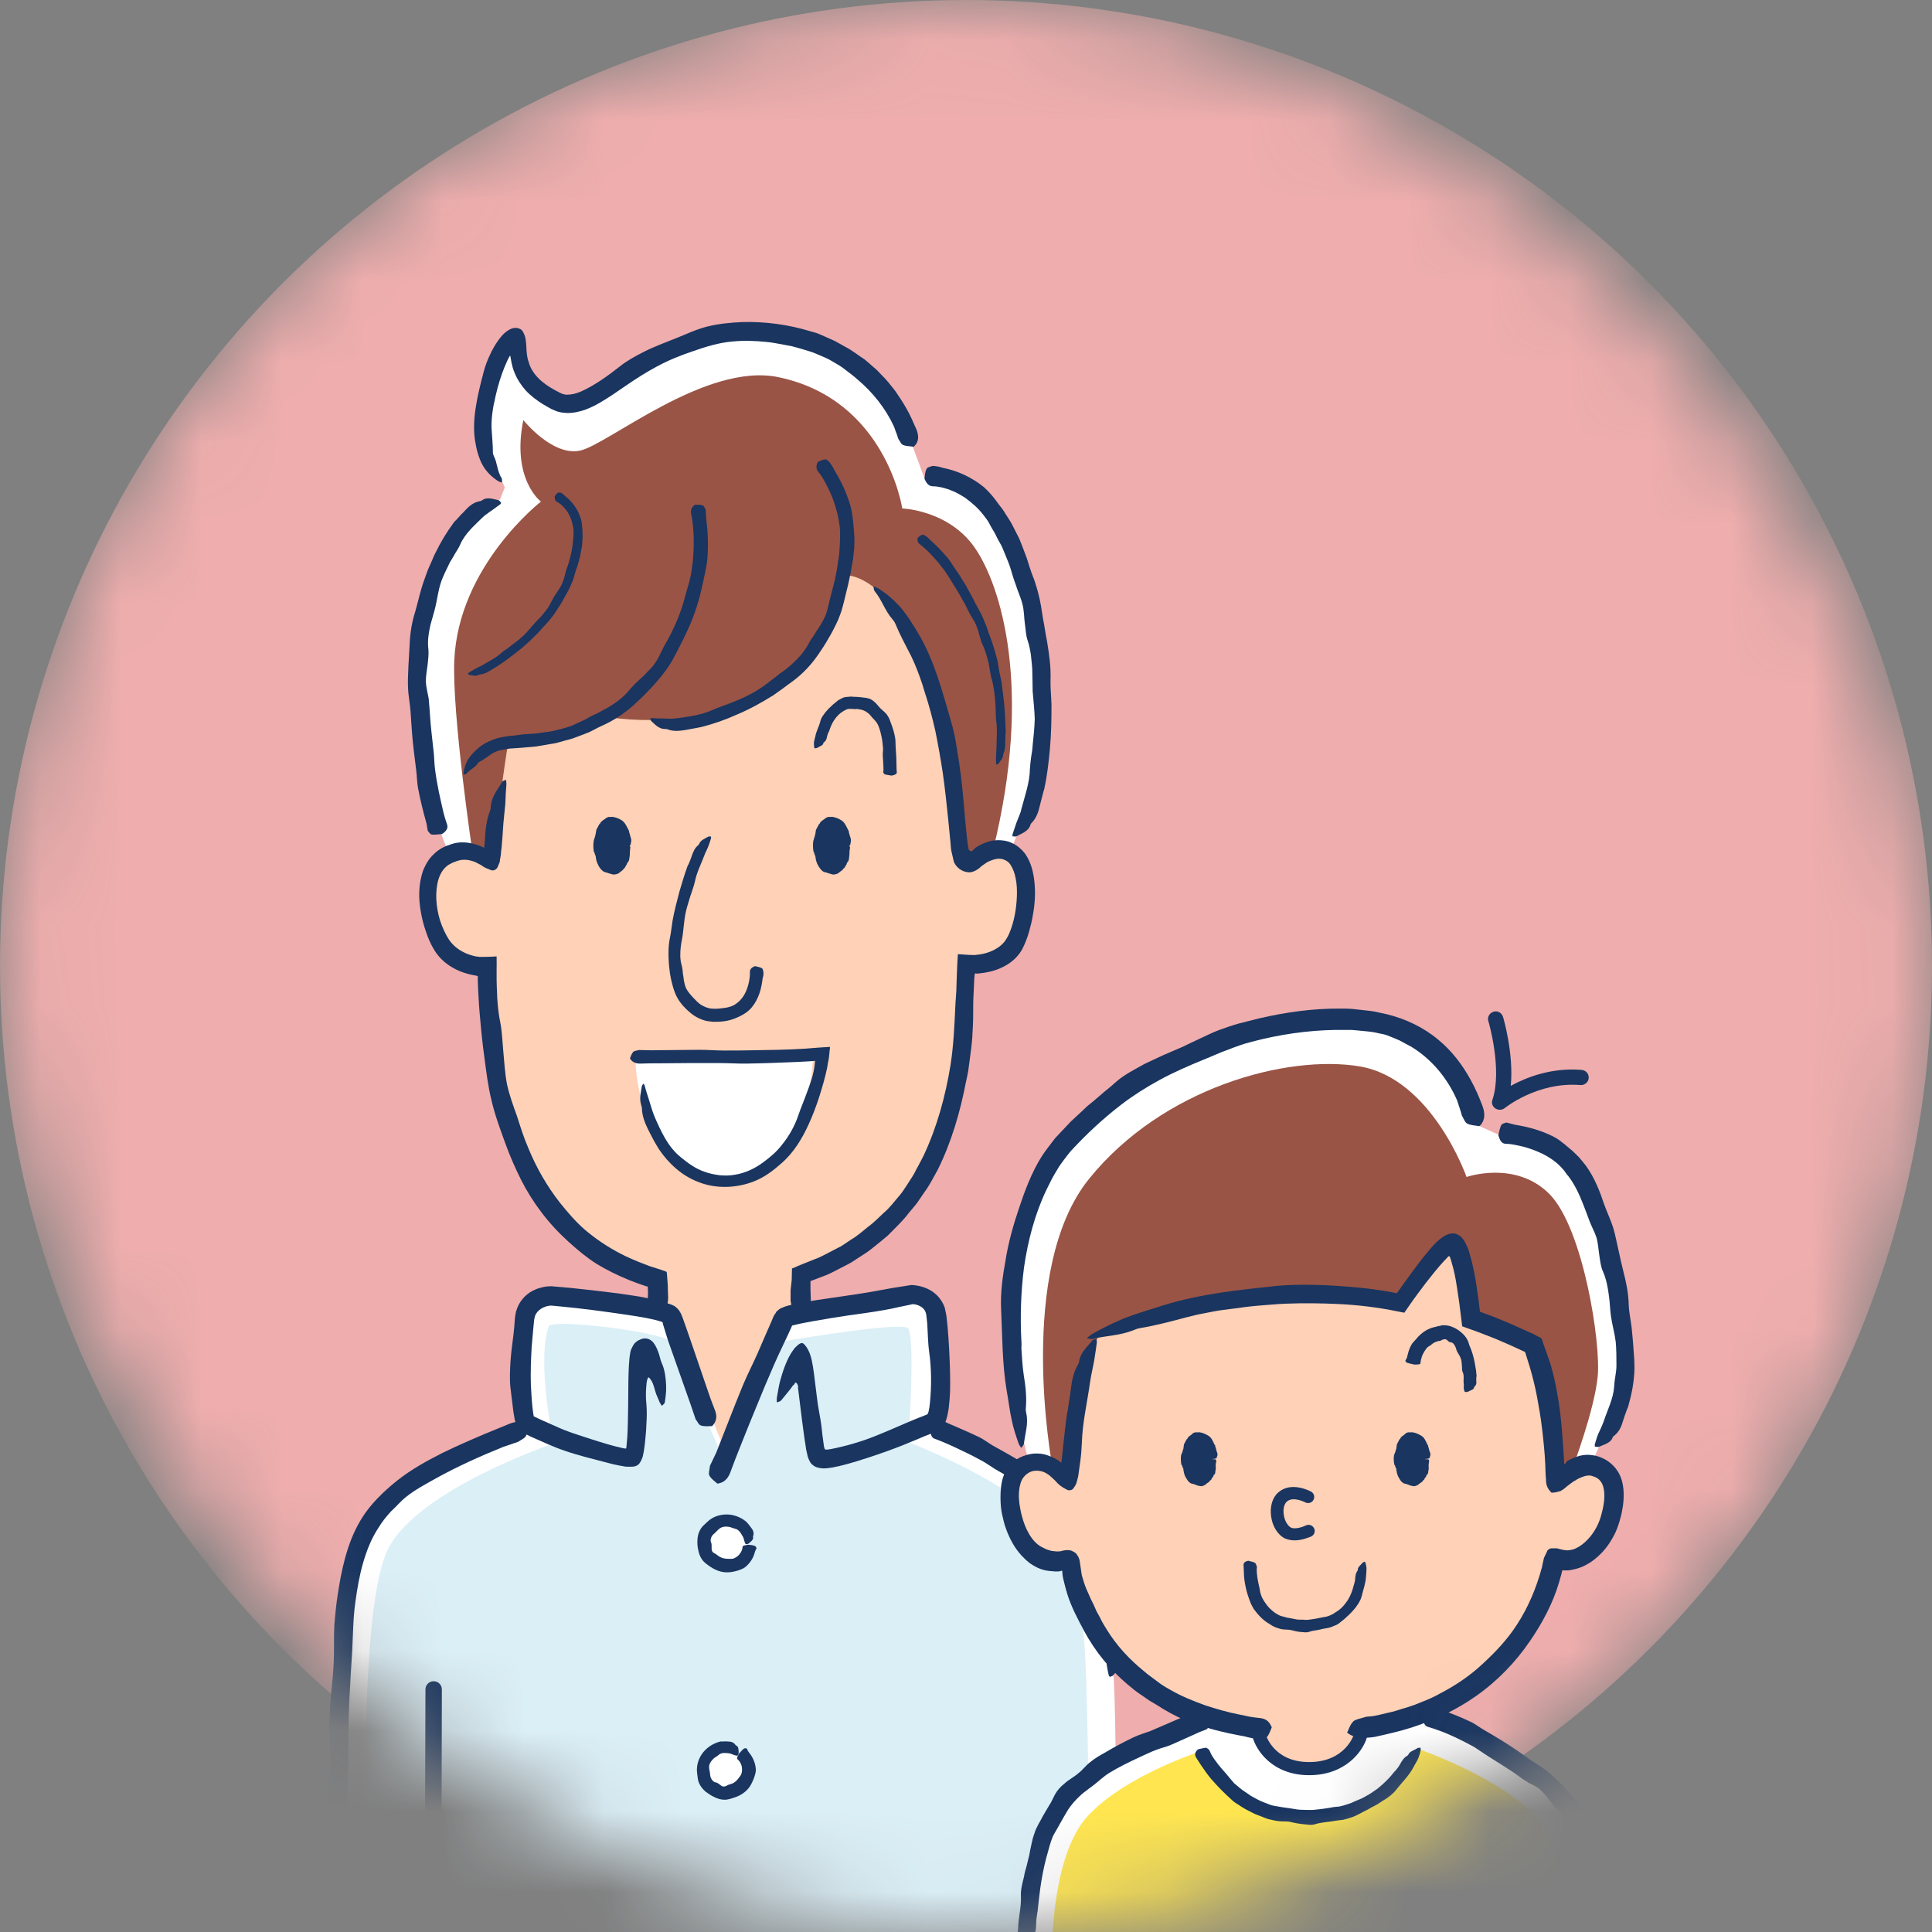 <svg width="24" height="24" viewBox="0 0 24 24" fill="none" xmlns="http://www.w3.org/2000/svg"><rect x="0" y="0" width="24" height="24" fill="#808080" stroke="none"/><mask id="mask0_1205_10754" style="mask-type:alpha" maskUnits="userSpaceOnUse" x="0" y="0" width="24" height="24"><rect width="24" height="24" rx="12" fill="#C4C4C4"/></mask><g mask="url(#mask0_1205_10754)"><circle cx="12" cy="12" r="12" fill="#EFADAD"/><path d="M12.55 10.579L12.618 10.409C12.845 9.989 13.075 8.911 12.82 7.533C12.501 5.805 11.481 5.933 11.481 5.933L11.339 5.55C11.339 5.55 11.126 4.333 9.608 4.157C8.09 3.981 7.394 5.221 6.91 4.966C6.24 4.614 6.606 4.103 6.393 4.137C6.183 4.171 5.683 5.57 6.203 5.91L6.271 6.055L6.211 6.205C6.211 6.205 5.526 6.432 5.248 7.777C5.063 8.667 5.302 9.743 5.484 10.364C5.484 10.364 5.515 10.474 5.603 10.636C5.222 10.795 5.336 11.408 5.492 11.7C5.611 11.921 5.842 12.015 6.069 11.992C6.063 13.93 6.507 15.385 8.184 15.875C8.184 15.875 8.201 16.573 8.178 16.82L9.989 16.803C9.957 16.514 9.977 15.844 9.977 15.844C11.543 15.305 11.958 13.85 12.004 11.961C12.209 11.983 12.473 11.915 12.598 11.728C12.777 11.467 12.874 10.747 12.55 10.579Z" fill="white"/><path d="M12.55 10.579H12.113C12.34 10.16 12.205 9.19 11.949 7.812C11.631 6.084 11.09 6.82 11.09 6.82L10.865 6.472C10.865 6.472 11.135 5.605 9.617 5.429C8.1 5.253 8.045 7.016 7.562 6.761C6.891 6.409 7.257 5.899 7.044 5.933C6.834 5.967 6.334 7.365 6.854 7.706L6.327 7.586C6.327 7.586 6.348 6.847 6.069 8.191C5.884 9.082 5.837 9.968 6.019 10.59C6.019 10.59 5.515 10.474 5.603 10.636C5.222 10.795 5.336 11.408 5.492 11.7C5.611 11.921 5.842 12.015 6.069 11.992C6.063 13.93 6.507 15.385 8.184 15.876C8.184 15.876 8.201 16.573 8.178 16.82L8.954 17.953L9.989 16.803C9.957 16.514 9.977 15.844 9.977 15.844C11.543 15.305 11.958 13.85 12.004 11.961C12.209 11.983 12.473 11.915 12.598 11.728C12.777 11.467 12.874 10.747 12.55 10.579Z" fill="#FFD1B6"/><path d="M11.598 17.66C11.7 17.592 11.689 16.639 11.643 16.346C11.603 16.091 11.328 16.088 11.328 16.088C11.328 16.088 9.787 16.278 9.73 16.369L8.961 17.91L8.326 16.338C8.269 16.247 6.831 16.125 6.831 16.125C6.831 16.125 6.555 16.128 6.516 16.383C6.47 16.675 6.425 17.628 6.527 17.697L6.553 17.711C5.947 17.943 5.256 18.224 4.918 18.559C4.498 18.973 4.344 19.285 4.256 20.672C4.179 21.869 4.063 26.221 4.063 26.221L13.846 26.255C13.846 26.255 13.897 22.023 13.835 20.834C13.769 19.555 13.667 19.101 13.238 18.675C12.883 18.323 12.203 18.012 11.575 17.75L11.598 17.66Z" fill="white"/><path d="M10.484 7.144C10.484 7.144 10.324 8.086 9.685 8.531C9.045 8.977 7.991 8.994 7.496 8.897C7.496 8.897 6.968 9.201 6.698 9.201C6.425 9.201 6.314 9.218 6.314 9.218C6.314 9.218 6.186 9.992 6.138 10.653L5.868 10.579C5.868 10.579 5.617 8.889 5.643 8.211C5.691 7.028 6.72 6.231 6.72 6.231C6.72 6.231 6.351 5.958 6.501 5.218C6.501 5.218 6.86 5.669 7.204 5.598C7.547 5.527 8.764 4.498 9.668 4.685C11.009 4.963 11.208 6.316 11.208 6.316C11.208 6.316 11.783 6.336 12.107 6.801C12.431 7.266 12.837 8.548 12.334 10.568C12.334 10.568 11.999 10.772 11.962 10.699C11.925 10.628 11.939 9.669 11.663 8.713C11.39 7.757 10.884 7.144 10.484 7.144Z" fill="#995445"/><path d="M8.982 18.108C8.982 18.108 8.422 16.86 8.388 16.704C8.351 16.548 6.856 16.378 6.819 16.474C6.66 16.894 6.876 17.932 6.876 17.932C6.876 17.932 5.194 18.499 4.821 19.242C4.449 19.983 4.563 22.899 4.483 24.442C4.418 25.721 4.398 26.212 4.398 26.212H13.536C13.536 26.212 13.55 21.203 13.465 20.352C13.38 19.503 13.476 18.808 11.282 17.912C11.282 17.912 11.373 16.695 11.285 16.505C11.239 16.409 9.923 16.63 9.676 16.67C9.596 16.681 8.982 18.108 8.982 18.108Z" fill="#DBEFF7"/><path d="M10.975 9.564C10.975 9.504 10.969 9.445 10.966 9.382C10.964 9.354 10.972 9.323 10.969 9.291C10.966 9.257 10.964 9.223 10.958 9.189C10.947 9.127 10.932 9.062 10.907 9.005C10.89 8.971 10.864 8.943 10.838 8.917C10.816 8.892 10.799 8.866 10.77 8.849C10.748 8.832 10.722 8.821 10.694 8.815C10.682 8.812 10.671 8.812 10.659 8.809C10.648 8.806 10.637 8.806 10.625 8.809C10.603 8.809 10.58 8.804 10.557 8.806C10.543 8.806 10.526 8.806 10.514 8.815C10.5 8.821 10.489 8.826 10.475 8.835C10.432 8.86 10.395 8.897 10.364 8.943C10.335 8.985 10.316 9.033 10.299 9.084C10.299 9.09 10.293 9.093 10.29 9.099C10.284 9.116 10.276 9.135 10.273 9.155C10.267 9.181 10.261 9.204 10.233 9.223C10.23 9.226 10.227 9.229 10.227 9.235C10.225 9.26 10.179 9.272 10.151 9.291C10.145 9.294 10.131 9.294 10.122 9.297C10.119 9.291 10.114 9.289 10.114 9.283C10.111 9.263 10.111 9.243 10.111 9.223C10.114 9.198 10.122 9.175 10.128 9.15C10.139 9.082 10.176 9.025 10.191 8.957C10.196 8.937 10.205 8.917 10.216 8.9C10.227 8.883 10.242 8.866 10.253 8.849C10.267 8.832 10.284 8.815 10.299 8.798C10.316 8.781 10.333 8.767 10.35 8.75C10.37 8.735 10.389 8.718 10.409 8.701C10.432 8.687 10.455 8.676 10.478 8.665C10.498 8.659 10.517 8.656 10.54 8.656L10.571 8.653C10.583 8.653 10.591 8.656 10.603 8.656C10.654 8.656 10.708 8.662 10.765 8.67C10.782 8.673 10.796 8.679 10.813 8.684C10.827 8.693 10.841 8.701 10.856 8.713C10.887 8.738 10.91 8.772 10.935 8.798C10.961 8.823 10.992 8.846 11.015 8.874C11.037 8.903 11.052 8.937 11.063 8.971C11.089 9.036 11.109 9.101 11.12 9.167C11.126 9.204 11.123 9.24 11.126 9.277C11.129 9.323 11.131 9.365 11.134 9.408C11.134 9.447 11.137 9.487 11.137 9.524C11.137 9.547 11.137 9.567 11.14 9.589C11.143 9.606 11.131 9.623 11.089 9.632C11.083 9.632 11.077 9.635 11.075 9.635C11.046 9.629 11.018 9.626 10.995 9.621C10.981 9.615 10.981 9.606 10.972 9.598V9.595L10.975 9.564Z" fill="#193560"/><path d="M11.78 17.682C11.907 17.736 12.032 17.79 12.158 17.85C12.22 17.878 12.274 17.924 12.334 17.958C12.402 17.997 12.473 18.034 12.541 18.074C12.672 18.148 12.8 18.23 12.925 18.312C13.002 18.36 13.087 18.403 13.164 18.46C13.235 18.514 13.3 18.579 13.36 18.644C13.419 18.704 13.473 18.766 13.527 18.831C13.613 18.936 13.684 19.055 13.721 19.183C13.746 19.268 13.78 19.348 13.803 19.433C13.846 19.58 13.871 19.728 13.894 19.875C13.914 20.006 13.931 20.139 13.943 20.27C13.945 20.284 13.943 20.295 13.943 20.309C13.945 20.357 13.945 20.403 13.951 20.451C13.96 20.511 13.96 20.57 13.925 20.63C13.92 20.638 13.923 20.647 13.923 20.655C13.928 20.712 13.866 20.76 13.829 20.811C13.823 20.82 13.8 20.826 13.786 20.831C13.78 20.823 13.772 20.814 13.772 20.806C13.763 20.766 13.755 20.726 13.749 20.686C13.744 20.635 13.749 20.584 13.741 20.533C13.724 20.394 13.738 20.255 13.704 20.119C13.684 20.04 13.684 19.957 13.675 19.878C13.664 19.79 13.655 19.702 13.636 19.617C13.613 19.526 13.573 19.444 13.542 19.362C13.516 19.297 13.499 19.226 13.471 19.163C13.431 19.081 13.385 18.999 13.309 18.942C13.289 18.925 13.272 18.905 13.252 18.885C13.235 18.865 13.221 18.843 13.201 18.823C13.158 18.772 13.121 18.718 13.07 18.675C13.022 18.636 12.956 18.613 12.902 18.579C12.845 18.545 12.791 18.508 12.737 18.471C12.627 18.4 12.51 18.335 12.396 18.27C12.331 18.233 12.271 18.187 12.206 18.151C12.126 18.108 12.047 18.065 11.967 18.029C11.893 17.992 11.819 17.958 11.745 17.926C11.703 17.909 11.66 17.89 11.617 17.875C11.581 17.864 11.558 17.836 11.563 17.77C11.563 17.765 11.563 17.753 11.566 17.75C11.589 17.716 11.612 17.674 11.637 17.651C11.654 17.634 11.677 17.643 11.694 17.64C11.697 17.64 11.697 17.64 11.7 17.643L11.78 17.682Z" fill="#193560"/><path d="M6.251 17.974C5.961 18.091 5.68 18.218 5.413 18.366C5.282 18.44 5.151 18.508 5.04 18.599L4.995 18.638L4.949 18.684C4.918 18.715 4.89 18.746 4.858 18.774C4.801 18.837 4.747 18.902 4.705 18.973C4.617 19.104 4.557 19.254 4.512 19.41C4.466 19.566 4.438 19.73 4.415 19.898C4.386 20.099 4.386 20.306 4.375 20.511C4.364 20.703 4.35 20.896 4.341 21.092C4.332 21.271 4.33 21.452 4.327 21.634C4.324 21.92 4.324 22.207 4.301 22.493C4.287 22.683 4.29 22.873 4.287 23.064L4.264 24.065L4.244 24.961C4.244 24.99 4.239 25.021 4.239 25.049C4.236 25.157 4.227 25.265 4.227 25.372C4.227 25.512 4.219 25.645 4.179 25.778C4.173 25.795 4.173 25.818 4.173 25.838C4.17 25.968 4.105 26.07 4.062 26.181C4.057 26.198 4.034 26.206 4.02 26.218C4.017 26.198 4.008 26.178 4.008 26.158C4.006 26.067 4 25.974 4 25.883C4.003 25.764 4.011 25.648 4.011 25.529C4.014 25.208 4.048 24.89 4.034 24.567C4.026 24.38 4.043 24.19 4.051 24.002C4.06 23.795 4.071 23.588 4.074 23.384C4.077 23.168 4.065 22.953 4.068 22.734C4.071 22.561 4.085 22.388 4.091 22.215C4.099 21.988 4.108 21.764 4.094 21.537C4.085 21.407 4.097 21.273 4.105 21.143C4.116 20.981 4.139 20.823 4.145 20.661C4.153 20.505 4.145 20.349 4.153 20.193C4.165 20.034 4.182 19.875 4.21 19.716C4.236 19.557 4.27 19.398 4.321 19.24C4.372 19.081 4.446 18.922 4.546 18.783C4.603 18.706 4.665 18.635 4.73 18.573C4.762 18.539 4.796 18.511 4.83 18.479C4.867 18.448 4.901 18.417 4.938 18.389C5.114 18.25 5.302 18.148 5.492 18.051C5.666 17.966 5.842 17.889 6.015 17.816C6.115 17.776 6.211 17.733 6.311 17.694C6.39 17.66 6.464 17.648 6.532 17.688C6.538 17.691 6.55 17.697 6.55 17.702C6.547 17.747 6.555 17.793 6.535 17.835C6.524 17.864 6.476 17.884 6.444 17.906C6.442 17.909 6.436 17.909 6.433 17.912L6.251 17.974Z" fill="#193560"/><path d="M5.376 26.232C5.319 26.232 5.273 26.187 5.273 26.13C5.273 25.044 5.285 21.027 5.285 20.987C5.285 20.93 5.33 20.885 5.387 20.885C5.444 20.885 5.489 20.93 5.489 20.987C5.489 21.027 5.478 25.041 5.478 26.13C5.478 26.187 5.433 26.232 5.376 26.232Z" fill="#193560"/><path d="M7.789 10.511C7.789 10.684 7.701 10.823 7.596 10.823C7.488 10.823 7.402 10.684 7.402 10.511C7.402 10.338 7.49 10.199 7.596 10.199C7.704 10.199 7.789 10.338 7.789 10.511Z" fill="#193560"/><path d="M7.797 10.511C7.786 10.509 7.777 10.506 7.769 10.503C7.755 10.5 7.752 10.494 7.755 10.489C7.757 10.486 7.76 10.48 7.76 10.477C7.763 10.466 7.763 10.452 7.757 10.441C7.757 10.438 7.755 10.438 7.755 10.435C7.752 10.432 7.749 10.432 7.752 10.429C7.757 10.409 7.749 10.389 7.746 10.37C7.743 10.355 7.735 10.344 7.729 10.333C7.726 10.327 7.729 10.316 7.723 10.31C7.703 10.29 7.692 10.265 7.672 10.25C7.666 10.245 7.661 10.239 7.655 10.236C7.649 10.231 7.644 10.228 7.635 10.231C7.629 10.231 7.624 10.228 7.618 10.222C7.607 10.216 7.593 10.216 7.581 10.222C7.573 10.228 7.561 10.231 7.553 10.231C7.547 10.231 7.547 10.236 7.541 10.239C7.53 10.245 7.519 10.253 7.51 10.265C7.502 10.279 7.49 10.29 7.484 10.304C7.482 10.316 7.476 10.324 7.473 10.335C7.467 10.35 7.467 10.364 7.465 10.375C7.465 10.381 7.462 10.384 7.459 10.389C7.456 10.395 7.453 10.401 7.453 10.409C7.453 10.418 7.448 10.424 7.448 10.432L7.445 10.435C7.453 10.449 7.436 10.457 7.436 10.472C7.433 10.48 7.428 10.489 7.43 10.497C7.433 10.503 7.433 10.511 7.433 10.517C7.433 10.523 7.433 10.526 7.428 10.531C7.422 10.537 7.422 10.543 7.428 10.546C7.433 10.551 7.43 10.554 7.433 10.56C7.436 10.565 7.436 10.571 7.439 10.574C7.439 10.577 7.442 10.577 7.442 10.579C7.445 10.597 7.45 10.614 7.456 10.628C7.459 10.633 7.465 10.639 7.465 10.645C7.465 10.65 7.462 10.659 7.465 10.665C7.467 10.667 7.467 10.673 7.47 10.676C7.479 10.684 7.482 10.693 7.479 10.707C7.479 10.71 7.482 10.71 7.482 10.713C7.482 10.719 7.482 10.724 7.484 10.73C7.484 10.733 7.484 10.733 7.487 10.736C7.496 10.738 7.496 10.747 7.502 10.755C7.504 10.767 7.513 10.772 7.521 10.775C7.544 10.787 7.564 10.798 7.587 10.804C7.595 10.806 7.604 10.809 7.615 10.806C7.621 10.806 7.624 10.804 7.627 10.801C7.632 10.798 7.638 10.801 7.647 10.801C7.658 10.801 7.669 10.795 7.675 10.784C7.681 10.772 7.692 10.764 7.701 10.752C7.706 10.744 7.718 10.738 7.72 10.727C7.726 10.707 7.74 10.693 7.746 10.673C7.749 10.656 7.755 10.642 7.757 10.625C7.757 10.616 7.755 10.608 7.755 10.599C7.755 10.597 7.755 10.597 7.755 10.594C7.757 10.585 7.752 10.574 7.752 10.565C7.749 10.554 7.749 10.546 7.752 10.534C7.752 10.528 7.76 10.523 7.772 10.517C7.78 10.514 7.789 10.509 7.797 10.506C7.823 10.506 7.823 10.506 7.826 10.511C7.831 10.523 7.831 10.534 7.828 10.546C7.826 10.554 7.828 10.56 7.826 10.568C7.823 10.585 7.826 10.605 7.823 10.625C7.823 10.639 7.817 10.656 7.817 10.67C7.814 10.679 7.814 10.687 7.811 10.693C7.809 10.699 7.806 10.701 7.803 10.707C7.8 10.713 7.791 10.716 7.791 10.721C7.791 10.738 7.774 10.75 7.769 10.767C7.763 10.775 7.76 10.787 7.749 10.789C7.74 10.812 7.715 10.821 7.698 10.838C7.681 10.855 7.658 10.86 7.635 10.863C7.618 10.866 7.601 10.86 7.584 10.855C7.57 10.852 7.556 10.846 7.541 10.841C7.527 10.838 7.516 10.835 7.502 10.829C7.49 10.823 7.482 10.815 7.473 10.806C7.45 10.784 7.436 10.758 7.425 10.733C7.413 10.707 7.405 10.679 7.402 10.653C7.399 10.642 7.402 10.631 7.394 10.622C7.385 10.608 7.391 10.594 7.376 10.579V10.577C7.371 10.537 7.368 10.494 7.374 10.455C7.376 10.435 7.385 10.415 7.391 10.395C7.394 10.384 7.396 10.372 7.399 10.361C7.402 10.344 7.405 10.327 7.408 10.31V10.307C7.419 10.293 7.422 10.276 7.433 10.262C7.439 10.253 7.439 10.239 7.453 10.233C7.462 10.205 7.493 10.188 7.519 10.171C7.524 10.168 7.527 10.16 7.533 10.16C7.544 10.157 7.556 10.146 7.567 10.148C7.584 10.151 7.598 10.146 7.615 10.148C7.652 10.154 7.686 10.168 7.715 10.185C7.766 10.214 7.783 10.265 7.806 10.307C7.809 10.313 7.811 10.316 7.814 10.321C7.814 10.324 7.814 10.33 7.814 10.333C7.823 10.355 7.826 10.378 7.834 10.401C7.843 10.424 7.845 10.446 7.837 10.472C7.834 10.475 7.837 10.48 7.837 10.483C7.828 10.506 7.823 10.509 7.797 10.511Z" fill="#193560"/><path d="M10.52 10.511C10.52 10.684 10.432 10.823 10.327 10.823C10.219 10.823 10.134 10.684 10.134 10.511C10.134 10.338 10.222 10.199 10.327 10.199C10.432 10.199 10.52 10.338 10.52 10.511Z" fill="#193560"/><path d="M10.526 10.511C10.514 10.508 10.506 10.505 10.497 10.503C10.483 10.5 10.48 10.494 10.483 10.489C10.486 10.486 10.489 10.48 10.489 10.477C10.492 10.466 10.492 10.452 10.486 10.44C10.486 10.437 10.483 10.437 10.483 10.435C10.48 10.432 10.477 10.432 10.48 10.429C10.486 10.409 10.477 10.389 10.475 10.369C10.472 10.355 10.463 10.344 10.457 10.332C10.455 10.327 10.457 10.315 10.452 10.31C10.432 10.29 10.421 10.264 10.401 10.25C10.395 10.245 10.389 10.239 10.384 10.236C10.378 10.23 10.372 10.227 10.364 10.23C10.358 10.23 10.352 10.227 10.347 10.222C10.335 10.216 10.321 10.216 10.31 10.222C10.301 10.227 10.29 10.23 10.281 10.23C10.276 10.23 10.276 10.236 10.27 10.239C10.259 10.245 10.247 10.253 10.239 10.264C10.23 10.279 10.219 10.29 10.213 10.304C10.21 10.315 10.205 10.324 10.202 10.335C10.196 10.35 10.196 10.364 10.193 10.375C10.193 10.381 10.19 10.383 10.188 10.389C10.185 10.395 10.182 10.4 10.182 10.409C10.182 10.418 10.176 10.423 10.176 10.432L10.173 10.435C10.182 10.449 10.165 10.457 10.165 10.472C10.162 10.48 10.156 10.489 10.159 10.497C10.162 10.503 10.162 10.511 10.162 10.517C10.162 10.523 10.162 10.525 10.156 10.531C10.151 10.537 10.151 10.542 10.156 10.545C10.162 10.551 10.159 10.554 10.162 10.559C10.165 10.565 10.165 10.571 10.168 10.574C10.168 10.576 10.171 10.576 10.171 10.579C10.173 10.596 10.179 10.613 10.185 10.627C10.188 10.633 10.193 10.639 10.193 10.645C10.193 10.65 10.19 10.659 10.193 10.664C10.196 10.667 10.196 10.673 10.199 10.676C10.207 10.684 10.21 10.693 10.207 10.707C10.207 10.71 10.21 10.71 10.21 10.713C10.21 10.718 10.21 10.724 10.213 10.73C10.213 10.732 10.213 10.732 10.216 10.735C10.225 10.738 10.225 10.747 10.23 10.755C10.233 10.767 10.242 10.772 10.25 10.775C10.273 10.786 10.293 10.798 10.315 10.803C10.324 10.806 10.332 10.809 10.344 10.806C10.35 10.806 10.352 10.803 10.355 10.8C10.361 10.798 10.367 10.8 10.375 10.8C10.386 10.8 10.398 10.795 10.403 10.784C10.409 10.772 10.421 10.764 10.429 10.752C10.435 10.744 10.446 10.738 10.449 10.727C10.455 10.707 10.469 10.693 10.475 10.673C10.477 10.656 10.483 10.642 10.486 10.625C10.486 10.616 10.483 10.608 10.483 10.599C10.483 10.596 10.483 10.596 10.483 10.593C10.486 10.585 10.48 10.574 10.48 10.565C10.477 10.554 10.477 10.545 10.48 10.534C10.48 10.528 10.489 10.523 10.5 10.517C10.509 10.514 10.517 10.508 10.526 10.505C10.551 10.505 10.551 10.505 10.554 10.511C10.56 10.523 10.56 10.534 10.557 10.545C10.554 10.554 10.557 10.559 10.554 10.568C10.551 10.585 10.554 10.605 10.551 10.625C10.551 10.639 10.546 10.656 10.546 10.67C10.543 10.678 10.543 10.687 10.54 10.693C10.537 10.698 10.534 10.701 10.531 10.707C10.529 10.713 10.52 10.715 10.52 10.721C10.52 10.738 10.506 10.752 10.497 10.767C10.495 10.775 10.489 10.786 10.477 10.789C10.469 10.812 10.443 10.82 10.426 10.837C10.409 10.854 10.386 10.86 10.364 10.863C10.347 10.866 10.33 10.86 10.313 10.854C10.298 10.852 10.284 10.846 10.27 10.84C10.256 10.837 10.244 10.835 10.23 10.829C10.219 10.823 10.21 10.815 10.202 10.806C10.182 10.784 10.165 10.758 10.153 10.732C10.142 10.707 10.133 10.678 10.131 10.653C10.128 10.642 10.131 10.63 10.122 10.622C10.114 10.608 10.119 10.593 10.105 10.579V10.576C10.099 10.537 10.097 10.494 10.102 10.454C10.105 10.435 10.114 10.415 10.119 10.395C10.122 10.383 10.125 10.372 10.128 10.361C10.131 10.344 10.133 10.327 10.136 10.31V10.307C10.148 10.293 10.151 10.276 10.162 10.261C10.168 10.253 10.168 10.239 10.182 10.233C10.19 10.205 10.222 10.188 10.247 10.171C10.253 10.168 10.256 10.159 10.261 10.159C10.273 10.157 10.284 10.145 10.296 10.148C10.313 10.151 10.327 10.145 10.344 10.148C10.381 10.154 10.415 10.168 10.443 10.185C10.495 10.213 10.511 10.264 10.534 10.307C10.537 10.313 10.54 10.315 10.543 10.321C10.543 10.324 10.543 10.33 10.543 10.332C10.551 10.355 10.554 10.378 10.563 10.4C10.571 10.423 10.574 10.446 10.566 10.472C10.563 10.474 10.566 10.48 10.566 10.483C10.557 10.505 10.554 10.508 10.526 10.511Z" fill="#193560"/><path d="M9.474 12.151C9.46 12.273 9.429 12.403 9.341 12.511C9.298 12.565 9.239 12.602 9.179 12.63C9.111 12.664 9.037 12.684 8.966 12.69C8.932 12.693 8.897 12.693 8.863 12.693C8.829 12.69 8.792 12.687 8.758 12.678C8.69 12.659 8.625 12.624 8.573 12.579C8.508 12.525 8.451 12.463 8.411 12.389C8.374 12.321 8.355 12.244 8.338 12.174C8.332 12.139 8.323 12.105 8.32 12.071C8.315 12.037 8.312 12.003 8.309 11.969C8.301 11.859 8.301 11.751 8.323 11.646C8.338 11.575 8.343 11.507 8.355 11.436C8.377 11.314 8.409 11.195 8.44 11.076C8.471 10.971 8.502 10.866 8.539 10.764C8.542 10.752 8.548 10.744 8.554 10.735C8.568 10.698 8.585 10.662 8.596 10.625C8.613 10.576 8.633 10.531 8.676 10.497C8.681 10.491 8.684 10.486 8.687 10.48C8.704 10.435 8.758 10.418 8.801 10.392C8.807 10.389 8.821 10.392 8.832 10.392C8.832 10.4 8.835 10.406 8.832 10.415C8.824 10.446 8.812 10.477 8.801 10.508C8.787 10.548 8.764 10.585 8.75 10.625C8.71 10.732 8.656 10.835 8.633 10.948C8.619 11.013 8.593 11.076 8.573 11.141C8.551 11.212 8.528 11.283 8.514 11.354C8.5 11.43 8.494 11.507 8.485 11.581C8.48 11.64 8.463 11.7 8.457 11.759C8.448 11.839 8.446 11.918 8.468 11.992C8.474 12.015 8.477 12.034 8.48 12.057C8.482 12.08 8.482 12.1 8.488 12.122C8.494 12.176 8.502 12.227 8.522 12.276C8.545 12.321 8.579 12.358 8.61 12.392C8.642 12.426 8.673 12.46 8.71 12.483C8.747 12.505 8.787 12.522 8.826 12.528C8.846 12.531 8.872 12.531 8.895 12.531C8.92 12.531 8.943 12.528 8.966 12.525C9.017 12.52 9.071 12.511 9.116 12.486C9.17 12.457 9.216 12.409 9.247 12.355C9.276 12.304 9.295 12.244 9.307 12.182C9.312 12.148 9.318 12.111 9.315 12.077C9.315 12.049 9.327 12.023 9.369 12.006C9.375 12.003 9.381 12 9.384 12.003C9.412 12.009 9.44 12.015 9.463 12.026C9.477 12.034 9.477 12.054 9.483 12.069C9.483 12.071 9.483 12.071 9.483 12.074C9.486 12.1 9.483 12.125 9.474 12.151Z" fill="#193560"/><path d="M10.364 5.839C10.449 5.978 10.52 6.128 10.566 6.29C10.588 6.37 10.594 6.452 10.603 6.531C10.608 6.577 10.608 6.625 10.614 6.67C10.614 6.719 10.614 6.764 10.611 6.812C10.605 6.858 10.603 6.903 10.597 6.945L10.574 7.073C10.569 7.116 10.557 7.158 10.549 7.201C10.54 7.243 10.531 7.286 10.52 7.326C10.506 7.377 10.497 7.428 10.483 7.479C10.469 7.53 10.458 7.581 10.438 7.632C10.421 7.68 10.401 7.726 10.378 7.771C10.355 7.816 10.333 7.862 10.307 7.904C10.261 7.987 10.21 8.066 10.156 8.143C10.071 8.265 9.966 8.375 9.847 8.463C9.807 8.491 9.767 8.52 9.727 8.551C9.687 8.579 9.648 8.608 9.608 8.636C9.463 8.727 9.309 8.812 9.153 8.877C9.014 8.94 8.869 8.991 8.718 9.03C8.704 9.033 8.687 9.036 8.673 9.039C8.619 9.05 8.562 9.059 8.505 9.07C8.434 9.081 8.36 9.087 8.289 9.059C8.28 9.056 8.269 9.056 8.258 9.056C8.187 9.056 8.135 8.999 8.09 8.957C8.081 8.951 8.081 8.934 8.079 8.923C8.087 8.923 8.098 8.92 8.107 8.92C8.15 8.925 8.192 8.925 8.235 8.925C8.289 8.928 8.346 8.931 8.403 8.923C8.553 8.903 8.712 8.883 8.855 8.818C8.937 8.781 9.028 8.755 9.113 8.718C9.207 8.682 9.298 8.639 9.386 8.588C9.432 8.56 9.474 8.531 9.517 8.5C9.559 8.469 9.599 8.435 9.642 8.404C9.673 8.378 9.707 8.352 9.741 8.33C9.773 8.304 9.807 8.279 9.838 8.25C9.878 8.213 9.915 8.174 9.952 8.134C9.986 8.091 10.017 8.046 10.043 8.001C10.068 7.944 10.111 7.899 10.142 7.842C10.185 7.779 10.225 7.714 10.256 7.643C10.281 7.575 10.296 7.501 10.313 7.428C10.333 7.357 10.35 7.283 10.37 7.209C10.384 7.136 10.401 7.062 10.409 6.988C10.424 6.911 10.429 6.841 10.432 6.77C10.435 6.69 10.441 6.608 10.429 6.526C10.418 6.429 10.392 6.333 10.361 6.239C10.333 6.154 10.293 6.072 10.25 5.992C10.227 5.947 10.199 5.904 10.168 5.865C10.142 5.833 10.134 5.799 10.153 5.751C10.156 5.746 10.159 5.74 10.162 5.737C10.191 5.723 10.222 5.709 10.25 5.706C10.27 5.706 10.287 5.726 10.304 5.74C10.307 5.74 10.307 5.743 10.307 5.746C10.333 5.78 10.35 5.808 10.364 5.839Z" fill="#193560"/><path d="M8.772 6.441C8.795 6.611 8.801 6.781 8.786 6.951C8.778 7.033 8.758 7.116 8.741 7.198C8.721 7.292 8.701 7.385 8.673 7.476C8.624 7.652 8.55 7.819 8.468 7.981C8.417 8.077 8.371 8.179 8.309 8.273C8.278 8.316 8.249 8.358 8.215 8.401L8.113 8.52C8.045 8.591 7.979 8.662 7.905 8.727C7.794 8.835 7.664 8.926 7.524 8.994C7.479 9.016 7.431 9.036 7.385 9.062L7.317 9.096L7.246 9.124L7.118 9.172C7.075 9.187 7.03 9.195 6.987 9.209C6.942 9.221 6.899 9.235 6.854 9.24L6.72 9.263C6.64 9.28 6.558 9.28 6.478 9.289L6.362 9.297C6.328 9.297 6.296 9.306 6.265 9.311C6.254 9.314 6.24 9.314 6.225 9.317C6.18 9.328 6.134 9.345 6.098 9.371C6.046 9.405 6.007 9.439 5.95 9.467C5.941 9.47 5.936 9.479 5.933 9.487C5.901 9.535 5.839 9.558 5.796 9.609C5.791 9.618 5.774 9.618 5.759 9.623C5.759 9.612 5.756 9.601 5.759 9.589C5.768 9.538 5.785 9.487 5.81 9.442C5.845 9.382 5.893 9.334 5.944 9.291C6.012 9.232 6.098 9.195 6.183 9.169C6.225 9.158 6.271 9.15 6.314 9.144C6.336 9.141 6.359 9.141 6.382 9.138C6.402 9.135 6.422 9.133 6.444 9.13C6.538 9.113 6.638 9.121 6.731 9.101C6.783 9.093 6.837 9.09 6.888 9.076C6.939 9.065 6.99 9.05 7.041 9.036C7.095 9.022 7.144 8.996 7.192 8.974C7.217 8.962 7.243 8.951 7.266 8.94C7.288 8.926 7.314 8.914 7.337 8.9C7.374 8.88 7.416 8.866 7.453 8.843C7.49 8.823 7.53 8.801 7.567 8.781C7.664 8.721 7.755 8.653 7.826 8.562C7.868 8.514 7.917 8.466 7.965 8.423C7.996 8.398 8.022 8.367 8.05 8.338C8.079 8.31 8.107 8.282 8.13 8.248C8.153 8.216 8.172 8.182 8.19 8.148C8.207 8.114 8.224 8.077 8.241 8.043C8.261 8.009 8.278 7.975 8.298 7.941C8.317 7.907 8.334 7.873 8.352 7.836C8.42 7.697 8.474 7.553 8.514 7.399C8.525 7.357 8.536 7.314 8.55 7.272C8.562 7.229 8.573 7.187 8.582 7.144C8.599 7.042 8.613 6.937 8.616 6.832C8.619 6.738 8.619 6.642 8.61 6.548C8.604 6.494 8.599 6.443 8.587 6.392C8.579 6.35 8.582 6.313 8.622 6.279C8.624 6.276 8.63 6.27 8.636 6.27C8.667 6.27 8.701 6.268 8.73 6.279C8.749 6.287 8.755 6.316 8.767 6.333C8.767 6.336 8.767 6.338 8.767 6.338C8.767 6.37 8.772 6.407 8.772 6.441Z" fill="#193560"/><path d="M11.709 5.811C11.899 5.848 12.078 5.933 12.223 6.052C12.291 6.114 12.351 6.185 12.402 6.259L12.45 6.321C12.465 6.341 12.479 6.364 12.493 6.387C12.519 6.429 12.55 6.472 12.573 6.517L12.638 6.645C12.649 6.667 12.661 6.687 12.669 6.71L12.695 6.775L12.746 6.909C12.763 6.951 12.774 6.999 12.789 7.042C12.806 7.096 12.826 7.15 12.848 7.204C12.865 7.258 12.883 7.311 12.897 7.368C12.911 7.419 12.922 7.473 12.931 7.524C12.939 7.578 12.948 7.629 12.956 7.683C12.976 7.779 12.988 7.879 13.008 7.975C13.033 8.128 13.056 8.287 13.05 8.443C13.047 8.548 13.059 8.653 13.062 8.755C13.062 8.94 13.059 9.124 13.042 9.306C13.027 9.47 13.008 9.635 12.973 9.796C12.971 9.813 12.962 9.828 12.959 9.845C12.945 9.904 12.928 9.961 12.914 10.021C12.897 10.094 12.871 10.168 12.811 10.227C12.803 10.236 12.8 10.247 12.797 10.256C12.772 10.327 12.689 10.355 12.627 10.389C12.618 10.395 12.595 10.389 12.578 10.389C12.578 10.378 12.575 10.367 12.581 10.355C12.598 10.31 12.61 10.264 12.627 10.219L12.661 10.134C12.672 10.106 12.684 10.077 12.689 10.046C12.732 9.884 12.791 9.723 12.794 9.552C12.797 9.501 12.803 9.453 12.809 9.405C12.817 9.357 12.826 9.306 12.828 9.257C12.84 9.15 12.851 9.039 12.854 8.931C12.851 8.818 12.837 8.701 12.828 8.588C12.826 8.497 12.826 8.406 12.823 8.313C12.82 8.253 12.811 8.194 12.806 8.134C12.797 8.075 12.786 8.015 12.766 7.958C12.743 7.893 12.743 7.822 12.732 7.754C12.72 7.672 12.723 7.581 12.7 7.501C12.681 7.422 12.644 7.348 12.621 7.272C12.592 7.195 12.57 7.119 12.547 7.042C12.521 6.965 12.487 6.894 12.459 6.821C12.445 6.784 12.425 6.75 12.405 6.716C12.385 6.682 12.371 6.645 12.351 6.611C12.328 6.574 12.306 6.537 12.286 6.497C12.277 6.477 12.263 6.46 12.251 6.443L12.212 6.392C12.149 6.31 12.069 6.242 11.987 6.182C11.947 6.157 11.908 6.134 11.868 6.114C11.825 6.097 11.785 6.077 11.74 6.066C11.714 6.058 11.691 6.052 11.666 6.049C11.64 6.043 11.615 6.041 11.592 6.041C11.552 6.041 11.521 6.024 11.492 5.964C11.49 5.958 11.484 5.95 11.484 5.944C11.49 5.902 11.492 5.856 11.512 5.822C11.527 5.799 11.558 5.799 11.584 5.788C11.586 5.788 11.589 5.788 11.592 5.788C11.629 5.791 11.672 5.797 11.709 5.811Z" fill="#193560"/><path d="M5.299 10.233C5.259 10.089 5.222 9.944 5.194 9.796C5.18 9.723 5.18 9.649 5.171 9.575C5.16 9.49 5.151 9.405 5.14 9.323C5.12 9.161 5.111 9.002 5.1 8.84C5.094 8.741 5.072 8.645 5.069 8.545C5.063 8.452 5.072 8.358 5.074 8.265C5.08 8.177 5.083 8.092 5.089 8.004C5.094 7.865 5.117 7.723 5.16 7.592C5.185 7.504 5.205 7.414 5.231 7.326C5.253 7.246 5.282 7.173 5.31 7.093C5.325 7.056 5.342 7.017 5.359 6.98C5.376 6.943 5.39 6.903 5.41 6.866C5.475 6.733 5.552 6.605 5.643 6.483C5.651 6.472 5.666 6.463 5.674 6.452L5.728 6.392C5.748 6.373 5.768 6.353 5.785 6.333C5.833 6.282 5.89 6.236 5.967 6.225C5.978 6.222 5.987 6.217 5.995 6.211C6.049 6.171 6.132 6.2 6.194 6.214C6.203 6.217 6.217 6.234 6.226 6.248C6.223 6.253 6.217 6.265 6.209 6.268C6.177 6.29 6.146 6.316 6.112 6.339C6.092 6.353 6.069 6.367 6.049 6.384C6.027 6.398 6.007 6.415 5.99 6.432C5.89 6.531 5.776 6.628 5.717 6.764C5.7 6.804 5.677 6.838 5.654 6.875C5.634 6.912 5.612 6.948 5.589 6.985C5.549 7.07 5.504 7.153 5.475 7.243C5.444 7.337 5.433 7.436 5.41 7.533C5.393 7.609 5.367 7.686 5.347 7.763C5.325 7.862 5.308 7.964 5.322 8.069C5.327 8.128 5.319 8.188 5.313 8.248C5.305 8.319 5.29 8.392 5.29 8.466C5.293 8.537 5.313 8.608 5.325 8.676C5.333 8.747 5.336 8.818 5.342 8.889C5.35 9.031 5.37 9.172 5.384 9.314C5.396 9.394 5.393 9.476 5.404 9.555C5.416 9.652 5.433 9.745 5.452 9.839C5.47 9.924 5.489 10.009 5.509 10.094C5.521 10.143 5.535 10.188 5.552 10.236C5.566 10.273 5.56 10.31 5.506 10.35C5.501 10.352 5.492 10.361 5.487 10.361C5.444 10.364 5.398 10.372 5.364 10.367C5.342 10.364 5.333 10.341 5.316 10.324C5.316 10.324 5.316 10.321 5.313 10.318L5.299 10.233Z" fill="#193560"/><path d="M11.549 6.702C11.629 6.773 11.7 6.846 11.768 6.926C11.8 6.965 11.828 7.008 11.856 7.053C11.89 7.102 11.925 7.15 11.953 7.201L11.998 7.272L12.038 7.346C12.064 7.394 12.092 7.442 12.115 7.493C12.146 7.553 12.183 7.609 12.209 7.672C12.234 7.731 12.26 7.791 12.277 7.851C12.297 7.907 12.32 7.961 12.337 8.018C12.351 8.063 12.365 8.109 12.377 8.154L12.394 8.222C12.396 8.245 12.402 8.268 12.405 8.293C12.414 8.355 12.431 8.415 12.442 8.477C12.453 8.585 12.473 8.696 12.479 8.804C12.487 8.9 12.49 8.999 12.493 9.096C12.493 9.104 12.49 9.116 12.49 9.124C12.49 9.158 12.487 9.195 12.487 9.229C12.487 9.275 12.485 9.32 12.465 9.36C12.462 9.365 12.462 9.371 12.462 9.379C12.459 9.422 12.425 9.453 12.402 9.487C12.399 9.493 12.388 9.496 12.379 9.499C12.377 9.493 12.374 9.484 12.374 9.479C12.374 9.45 12.371 9.419 12.374 9.391C12.374 9.354 12.379 9.314 12.379 9.277C12.379 9.175 12.391 9.073 12.377 8.971C12.368 8.911 12.371 8.849 12.368 8.789C12.365 8.724 12.359 8.659 12.351 8.594C12.345 8.56 12.339 8.526 12.334 8.492C12.325 8.458 12.317 8.426 12.308 8.392C12.297 8.338 12.291 8.285 12.28 8.231C12.263 8.163 12.243 8.092 12.214 8.026C12.195 7.99 12.183 7.95 12.172 7.91C12.163 7.885 12.158 7.862 12.152 7.836C12.143 7.811 12.135 7.788 12.126 7.765C12.107 7.72 12.078 7.68 12.055 7.638C12.03 7.595 12.01 7.55 11.987 7.504C11.939 7.419 11.89 7.331 11.836 7.249C11.808 7.201 11.78 7.156 11.748 7.11C11.731 7.082 11.709 7.056 11.689 7.031C11.669 7.005 11.649 6.98 11.626 6.954C11.586 6.909 11.546 6.866 11.504 6.826C11.478 6.804 11.456 6.781 11.427 6.761C11.404 6.744 11.393 6.724 11.399 6.69C11.399 6.687 11.399 6.682 11.402 6.679C11.419 6.665 11.436 6.651 11.453 6.642C11.464 6.639 11.481 6.648 11.492 6.653L11.495 6.656C11.518 6.67 11.535 6.685 11.549 6.702Z" fill="#193560"/><path d="M7.024 6.165C7.11 6.234 7.175 6.324 7.209 6.426C7.229 6.475 7.229 6.529 7.235 6.58C7.235 6.608 7.238 6.639 7.238 6.668L7.232 6.753C7.232 6.781 7.226 6.807 7.22 6.832C7.215 6.858 7.212 6.886 7.206 6.912C7.192 6.963 7.181 7.014 7.161 7.065C7.138 7.124 7.13 7.19 7.101 7.246C7.078 7.303 7.05 7.357 7.019 7.408L6.979 7.482C6.965 7.507 6.948 7.53 6.933 7.553C6.888 7.629 6.834 7.7 6.771 7.765C6.729 7.805 6.695 7.856 6.649 7.896C6.575 7.97 6.499 8.041 6.416 8.103C6.379 8.131 6.342 8.16 6.305 8.188C6.268 8.216 6.229 8.242 6.192 8.267C6.183 8.273 6.174 8.276 6.169 8.282C6.14 8.299 6.112 8.316 6.084 8.333C6.047 8.355 6.01 8.375 5.964 8.378C5.958 8.378 5.953 8.381 5.947 8.384C5.91 8.404 5.868 8.389 5.831 8.384C5.825 8.384 5.816 8.375 5.811 8.37C5.816 8.364 5.819 8.361 5.825 8.355C5.848 8.341 5.87 8.327 5.896 8.313C5.927 8.296 5.958 8.282 5.99 8.265C6.072 8.214 6.16 8.174 6.231 8.109C6.251 8.089 6.274 8.075 6.3 8.058C6.322 8.041 6.345 8.024 6.368 8.006C6.419 7.97 6.464 7.93 6.51 7.89C6.555 7.842 6.598 7.794 6.638 7.746C6.672 7.706 6.712 7.672 6.743 7.632C6.763 7.607 6.786 7.581 6.806 7.553C6.823 7.524 6.84 7.496 6.854 7.465C6.871 7.431 6.891 7.397 6.914 7.365C6.939 7.326 6.968 7.289 6.985 7.243C7.002 7.201 7.016 7.158 7.024 7.113C7.036 7.068 7.056 7.028 7.067 6.982C7.093 6.894 7.112 6.809 7.118 6.721C7.124 6.673 7.127 6.625 7.124 6.577C7.115 6.52 7.104 6.463 7.078 6.412C7.058 6.364 7.027 6.324 6.99 6.287C6.97 6.268 6.948 6.248 6.922 6.236C6.902 6.225 6.891 6.211 6.891 6.177C6.891 6.174 6.891 6.168 6.891 6.165C6.902 6.148 6.916 6.129 6.933 6.12C6.945 6.114 6.962 6.123 6.976 6.123C6.976 6.123 6.979 6.123 6.979 6.126C6.987 6.137 7.007 6.148 7.024 6.165Z" fill="#193560"/><path d="M11.106 5.3C11.001 5.073 10.841 4.872 10.651 4.713C10.605 4.671 10.554 4.634 10.506 4.597C10.458 4.557 10.404 4.526 10.35 4.495C10.287 4.455 10.219 4.429 10.154 4.401C10.088 4.37 10.014 4.353 9.943 4.33C9.909 4.322 9.875 4.31 9.841 4.302L9.736 4.282C9.668 4.271 9.597 4.254 9.525 4.248C9.386 4.234 9.244 4.228 9.102 4.242C8.931 4.256 8.767 4.307 8.605 4.364C8.454 4.415 8.303 4.475 8.158 4.554C8.025 4.625 7.897 4.707 7.769 4.795C7.667 4.866 7.564 4.937 7.453 5.002C7.397 5.034 7.337 5.065 7.269 5.09C7.2 5.113 7.126 5.133 7.038 5.13C7.01 5.127 6.982 5.127 6.953 5.119C6.939 5.116 6.925 5.113 6.91 5.107L6.871 5.09C6.842 5.079 6.828 5.068 6.805 5.056C6.785 5.045 6.766 5.034 6.746 5.022C6.669 4.974 6.592 4.917 6.527 4.846C6.47 4.781 6.422 4.707 6.39 4.625C6.373 4.585 6.362 4.543 6.353 4.5C6.351 4.48 6.345 4.458 6.342 4.438V4.432C6.339 4.427 6.342 4.421 6.339 4.421C6.333 4.421 6.331 4.427 6.328 4.429C6.328 4.432 6.328 4.432 6.325 4.435L6.322 4.441C6.316 4.452 6.308 4.466 6.302 4.48C6.277 4.534 6.254 4.591 6.234 4.648C6.194 4.761 6.163 4.88 6.14 4.997C6.135 5.019 6.129 5.042 6.126 5.065C6.112 5.15 6.103 5.235 6.106 5.317C6.112 5.425 6.123 5.522 6.123 5.624C6.123 5.638 6.129 5.652 6.135 5.666C6.157 5.709 6.166 5.751 6.177 5.797C6.183 5.819 6.189 5.845 6.197 5.868C6.203 5.879 6.206 5.89 6.211 5.904C6.217 5.916 6.223 5.927 6.231 5.939C6.24 5.953 6.234 5.975 6.237 5.995C6.22 5.99 6.2 5.984 6.186 5.975C6.112 5.927 6.046 5.865 6.001 5.788C5.944 5.689 5.918 5.578 5.901 5.473C5.879 5.329 5.89 5.181 5.913 5.042C5.936 4.9 5.97 4.764 6.007 4.625C6.027 4.543 6.058 4.466 6.095 4.39C6.103 4.37 6.112 4.353 6.126 4.33C6.14 4.302 6.157 4.276 6.174 4.251C6.208 4.2 6.245 4.154 6.285 4.123C6.328 4.092 6.37 4.066 6.427 4.075C6.441 4.078 6.453 4.083 6.467 4.089C6.478 4.098 6.487 4.106 6.493 4.115C6.504 4.134 6.513 4.154 6.521 4.177C6.535 4.222 6.538 4.293 6.541 4.361L6.547 4.412C6.549 4.421 6.549 4.432 6.552 4.441C6.555 4.461 6.561 4.48 6.567 4.497C6.589 4.577 6.635 4.645 6.692 4.702C6.748 4.758 6.82 4.807 6.893 4.846C6.962 4.883 6.993 4.903 7.047 4.903C7.098 4.903 7.161 4.889 7.223 4.861C7.385 4.787 7.547 4.673 7.701 4.551C7.789 4.48 7.894 4.424 7.999 4.37C8.127 4.305 8.263 4.256 8.397 4.202C8.525 4.151 8.653 4.089 8.792 4.055C8.931 4.021 9.076 4.007 9.221 4.001C9.508 3.993 9.793 4.032 10.066 4.115C10.102 4.126 10.142 4.134 10.179 4.151L10.29 4.2C10.327 4.217 10.364 4.231 10.398 4.251L10.503 4.31C10.588 4.353 10.662 4.415 10.742 4.466C10.779 4.497 10.816 4.529 10.85 4.56C10.887 4.588 10.921 4.625 10.952 4.659C11.015 4.719 11.066 4.787 11.12 4.855C11.168 4.926 11.217 4.997 11.259 5.073C11.308 5.158 11.345 5.246 11.384 5.334C11.413 5.408 11.418 5.479 11.364 5.536C11.359 5.541 11.35 5.55 11.345 5.55C11.302 5.541 11.254 5.544 11.217 5.527C11.191 5.516 11.18 5.479 11.16 5.453C11.157 5.451 11.157 5.448 11.157 5.445C11.148 5.419 11.143 5.397 11.131 5.371C11.123 5.348 11.114 5.323 11.106 5.3Z" fill="#193560"/><path d="M9.835 15.898L9.838 15.762C9.835 15.754 9.844 15.756 9.849 15.754L9.864 15.748L9.895 15.734L9.957 15.708L10.111 15.646C10.196 15.617 10.27 15.572 10.35 15.532L10.409 15.501L10.438 15.487L10.466 15.47L10.577 15.396C10.654 15.351 10.719 15.291 10.787 15.237C10.858 15.186 10.915 15.124 10.981 15.064C11.049 15.007 11.1 14.937 11.157 14.871C11.174 14.851 11.191 14.832 11.205 14.812L11.248 14.749L11.33 14.622C11.359 14.579 11.379 14.531 11.404 14.488C11.427 14.443 11.452 14.4 11.475 14.352C11.64 14 11.745 13.617 11.808 13.229C11.845 12.991 11.856 12.749 11.867 12.511C11.87 12.42 11.882 12.33 11.882 12.236L11.887 12.091C11.89 12.012 11.893 11.93 11.899 11.853L12.021 11.861C12.041 11.864 12.061 11.861 12.081 11.864C12.092 11.864 12.101 11.864 12.112 11.864L12.132 11.861C12.223 11.853 12.314 11.825 12.385 11.779C12.422 11.757 12.453 11.728 12.479 11.697C12.501 11.666 12.524 11.629 12.541 11.586C12.598 11.45 12.626 11.289 12.632 11.138C12.635 11.062 12.632 10.985 12.618 10.917C12.606 10.846 12.581 10.784 12.55 10.738C12.533 10.713 12.51 10.696 12.484 10.684L12.464 10.676L12.442 10.67C12.427 10.667 12.413 10.667 12.399 10.667C12.368 10.67 12.336 10.679 12.302 10.693C12.285 10.698 12.268 10.71 12.251 10.718L12.24 10.727C12.234 10.73 12.234 10.73 12.223 10.738C12.203 10.75 12.186 10.764 12.169 10.781C12.143 10.803 12.115 10.818 12.092 10.826C12.069 10.835 12.049 10.838 12.024 10.835C11.947 10.829 11.873 10.772 11.848 10.701L11.819 10.574C11.816 10.562 11.816 10.551 11.813 10.54L11.811 10.511L11.808 10.474L11.779 10.179C11.759 9.984 11.739 9.791 11.711 9.598L11.691 9.47L11.68 9.408L11.677 9.391C11.677 9.385 11.674 9.379 11.674 9.377V9.368L11.668 9.337C11.654 9.255 11.637 9.17 11.62 9.084C11.583 8.917 11.538 8.75 11.484 8.588C11.475 8.557 11.464 8.523 11.455 8.492C11.415 8.375 11.373 8.262 11.319 8.151C11.248 8.012 11.177 7.882 11.12 7.743C11.111 7.723 11.097 7.706 11.083 7.689C10.989 7.578 10.955 7.453 10.867 7.346C10.853 7.329 10.855 7.306 10.85 7.283C10.873 7.292 10.895 7.3 10.915 7.312C11.012 7.374 11.1 7.448 11.174 7.53C11.271 7.641 11.344 7.763 11.418 7.887C11.614 8.225 11.708 8.599 11.816 8.968C11.848 9.076 11.87 9.187 11.887 9.3L11.893 9.343V9.348L11.896 9.36L11.899 9.379L11.913 9.465L11.936 9.632C11.967 9.876 11.981 10.12 12.007 10.364L12.021 10.486L12.024 10.5V10.506L12.027 10.52L12.032 10.545C12.035 10.562 12.049 10.574 12.066 10.574C12.075 10.574 12.083 10.568 12.086 10.562C12.092 10.557 12.098 10.551 12.103 10.545L12.112 10.537C12.112 10.537 12.117 10.534 12.123 10.528L12.14 10.517C12.163 10.503 12.186 10.491 12.211 10.48C12.262 10.457 12.316 10.44 12.376 10.438C12.41 10.435 12.444 10.438 12.479 10.443L12.527 10.454L12.575 10.474C12.638 10.503 12.692 10.551 12.732 10.602C12.808 10.71 12.834 10.826 12.848 10.937C12.865 11.084 12.857 11.226 12.831 11.365C12.82 11.436 12.803 11.504 12.783 11.575C12.763 11.646 12.737 11.714 12.7 11.788C12.655 11.873 12.578 11.947 12.496 11.992C12.413 12.04 12.322 12.069 12.234 12.083C12.214 12.086 12.194 12.088 12.174 12.091L12.143 12.094H12.135C12.135 12.094 12.137 12.094 12.135 12.094H12.132C12.126 12.094 12.12 12.091 12.115 12.091C12.112 12.094 12.112 12.1 12.109 12.103L12.106 12.111V12.114V12.125L12.103 12.148C12.101 12.208 12.098 12.27 12.095 12.33C12.089 12.423 12.089 12.514 12.089 12.608C12.089 12.701 12.083 12.792 12.078 12.886C12.072 12.979 12.058 13.073 12.046 13.166L12.027 13.308C12.018 13.354 12.009 13.402 11.998 13.447C11.927 13.816 11.819 14.188 11.649 14.531C11.597 14.624 11.549 14.721 11.484 14.809L11.393 14.942C11.361 14.985 11.325 15.024 11.29 15.067C11.214 15.169 11.117 15.257 11.029 15.348C10.981 15.39 10.929 15.43 10.881 15.47L10.807 15.529C10.782 15.549 10.753 15.566 10.728 15.583L10.583 15.677C10.534 15.708 10.48 15.731 10.429 15.759C10.378 15.785 10.327 15.813 10.273 15.836L10.111 15.898L10.074 15.912C10.071 15.912 10.068 15.912 10.068 15.915V15.924V15.938V16.014L10.071 16.105C10.077 16.204 10.062 16.287 10.008 16.346C10.003 16.352 9.994 16.363 9.989 16.36C9.946 16.343 9.898 16.335 9.861 16.298C9.838 16.273 9.832 16.21 9.821 16.162C9.821 16.156 9.821 16.153 9.821 16.148V16.029L9.835 15.898Z" fill="#193560"/><path d="M8.047 15.989C8.047 15.986 8.047 15.986 8.047 15.983L8.025 15.978C7.954 15.955 7.885 15.929 7.814 15.901C7.675 15.844 7.541 15.779 7.414 15.702C7.288 15.623 7.175 15.527 7.067 15.43C6.942 15.317 6.825 15.192 6.723 15.056C6.626 14.928 6.541 14.792 6.47 14.65C6.399 14.508 6.336 14.364 6.282 14.216C6.217 14.037 6.149 13.856 6.106 13.671C6.063 13.495 6.041 13.317 6.018 13.141C5.995 12.976 5.978 12.812 5.964 12.647C5.953 12.54 5.947 12.429 5.941 12.321L5.935 12.174V12.125C5.933 12.125 5.93 12.125 5.93 12.123H5.927H5.924L5.916 12.12C5.819 12.105 5.714 12.074 5.623 12.02C5.532 11.969 5.449 11.893 5.395 11.802C5.347 11.723 5.316 11.649 5.29 11.569C5.262 11.49 5.242 11.411 5.228 11.328C5.199 11.167 5.194 10.988 5.259 10.806C5.29 10.735 5.33 10.662 5.395 10.605C5.455 10.545 5.535 10.508 5.609 10.486C5.691 10.457 5.782 10.46 5.859 10.477C5.899 10.486 5.935 10.497 5.97 10.511L5.995 10.523L6.007 10.528C6.009 10.528 6.009 10.528 6.009 10.528L6.012 10.534C6.015 10.523 6.012 10.571 6.024 10.432C6.029 10.307 6.043 10.185 6.089 10.069C6.095 10.052 6.097 10.035 6.097 10.015C6.106 9.896 6.183 9.808 6.237 9.714C6.245 9.7 6.268 9.694 6.285 9.686C6.288 9.703 6.291 9.723 6.291 9.74C6.285 9.822 6.279 9.904 6.277 9.987C6.268 10.091 6.254 10.197 6.248 10.304C6.245 10.355 6.242 10.403 6.237 10.455L6.231 10.528L6.225 10.574C6.223 10.591 6.223 10.611 6.22 10.628L6.211 10.681L6.208 10.707L6.2 10.727L6.183 10.767C6.18 10.781 6.171 10.789 6.157 10.801C6.143 10.809 6.126 10.815 6.115 10.812C6.1 10.812 6.092 10.806 6.08 10.801C6.058 10.792 6.024 10.781 5.992 10.758C5.978 10.747 5.964 10.738 5.95 10.733C5.935 10.724 5.918 10.716 5.913 10.713C5.893 10.704 5.876 10.698 5.856 10.693C5.819 10.681 5.779 10.679 5.745 10.681C5.711 10.684 5.683 10.693 5.648 10.707C5.631 10.713 5.614 10.718 5.603 10.727C5.589 10.735 5.572 10.741 5.56 10.752C5.506 10.792 5.469 10.852 5.447 10.923C5.401 11.079 5.415 11.266 5.466 11.433C5.495 11.521 5.535 11.609 5.58 11.677C5.628 11.745 5.691 11.796 5.762 11.83C5.805 11.853 5.853 11.867 5.901 11.879C5.913 11.881 5.927 11.884 5.941 11.884L5.953 11.887H5.972H6.012C6.063 11.887 6.117 11.884 6.169 11.881C6.171 11.938 6.169 11.998 6.169 12.055V12.171L6.171 12.247C6.174 12.298 6.174 12.35 6.177 12.398C6.183 12.5 6.194 12.599 6.214 12.698C6.237 12.812 6.24 12.931 6.251 13.047C6.265 13.189 6.271 13.334 6.299 13.473C6.328 13.606 6.376 13.737 6.422 13.864C6.464 13.995 6.504 14.125 6.558 14.25C6.66 14.502 6.794 14.735 6.959 14.945C7.053 15.061 7.149 15.175 7.263 15.274C7.399 15.39 7.55 15.492 7.712 15.575C7.786 15.614 7.86 15.646 7.936 15.677L8.053 15.722C8.073 15.731 8.093 15.736 8.113 15.742L8.209 15.773L8.266 15.793L8.28 15.799C8.283 15.802 8.283 15.807 8.283 15.813L8.286 15.841C8.289 15.881 8.292 15.921 8.295 15.961L8.297 16.04L8.3 16.114C8.3 16.196 8.28 16.264 8.215 16.301C8.209 16.304 8.198 16.312 8.192 16.309C8.153 16.29 8.107 16.276 8.076 16.247C8.056 16.227 8.056 16.182 8.047 16.151C8.047 16.148 8.047 16.145 8.047 16.139L8.05 16.057L8.047 15.989Z" fill="#193560"/><path d="M8.579 17.447L8.312 16.69C8.289 16.627 8.272 16.565 8.252 16.502C8.224 16.423 8.241 16.429 8.221 16.42C8.221 16.42 8.198 16.412 8.184 16.409C8.167 16.403 8.15 16.4 8.133 16.395C8.099 16.386 8.062 16.38 8.025 16.372C7.951 16.358 7.877 16.346 7.8 16.335C7.516 16.293 7.226 16.253 6.939 16.227L6.885 16.222L6.856 16.219C6.848 16.219 6.837 16.219 6.834 16.219C6.831 16.219 6.814 16.222 6.803 16.224C6.788 16.227 6.777 16.23 6.766 16.236C6.74 16.244 6.72 16.258 6.7 16.273C6.666 16.301 6.646 16.335 6.638 16.38C6.638 16.389 6.635 16.392 6.635 16.403L6.632 16.431L6.626 16.491L6.615 16.613C6.606 16.695 6.601 16.777 6.598 16.86C6.592 17.013 6.589 17.166 6.601 17.314C6.604 17.373 6.609 17.433 6.615 17.49C6.618 17.518 6.623 17.546 6.626 17.569C6.626 17.575 6.629 17.58 6.629 17.586C6.629 17.589 6.629 17.589 6.629 17.589C6.629 17.592 6.632 17.592 6.632 17.595C6.632 17.597 6.635 17.597 6.638 17.597L6.655 17.606L6.734 17.643C6.788 17.668 6.845 17.691 6.899 17.716C7.044 17.785 7.2 17.83 7.354 17.881C7.488 17.924 7.624 17.966 7.749 17.992L7.769 17.994H7.772H7.775C7.777 17.994 7.78 17.992 7.78 17.989V17.986C7.78 17.986 7.78 17.986 7.78 17.983L7.783 17.96C7.786 17.929 7.789 17.895 7.792 17.861C7.8 17.739 7.8 17.614 7.803 17.487L7.806 17.152C7.809 17.027 7.812 16.897 7.829 16.806C7.834 16.769 7.846 16.752 7.857 16.729C7.874 16.692 7.894 16.675 7.914 16.661C7.922 16.653 7.934 16.65 7.945 16.644C7.957 16.639 7.965 16.633 7.996 16.627C8.045 16.624 8.073 16.636 8.107 16.667C8.141 16.707 8.175 16.769 8.201 16.874C8.207 16.902 8.218 16.925 8.227 16.948C8.258 17.019 8.272 17.124 8.275 17.212C8.278 17.299 8.266 17.37 8.258 17.422C8.255 17.439 8.235 17.45 8.221 17.464C8.212 17.45 8.201 17.433 8.195 17.422C8.178 17.376 8.161 17.345 8.15 17.314C8.141 17.291 8.136 17.265 8.127 17.237C8.119 17.212 8.11 17.183 8.099 17.163C8.093 17.152 8.084 17.138 8.073 17.124L8.065 17.115C8.062 17.112 8.056 17.109 8.053 17.112C8.047 17.118 8.045 17.127 8.042 17.132C8.033 17.163 8.03 17.192 8.028 17.226C8.022 17.291 8.022 17.376 8.03 17.444C8.036 17.518 8.036 17.603 8.03 17.685C8.028 17.768 8.019 17.85 8.011 17.932C8.008 17.955 8.005 17.977 8.002 18C7.999 18.02 7.993 18.06 7.985 18.091C7.976 18.122 7.962 18.153 7.945 18.176C7.928 18.202 7.897 18.216 7.866 18.219C7.834 18.221 7.803 18.221 7.769 18.219C7.755 18.216 7.735 18.213 7.721 18.21L7.686 18.204C7.641 18.196 7.596 18.184 7.553 18.173C7.371 18.125 7.189 18.082 7.01 18.02C6.868 17.972 6.734 17.907 6.595 17.847L6.561 17.83L6.544 17.822L6.521 17.81C6.504 17.802 6.487 17.793 6.47 17.779C6.456 17.765 6.442 17.753 6.43 17.736C6.422 17.719 6.413 17.7 6.407 17.683C6.402 17.665 6.396 17.64 6.393 17.629C6.388 17.6 6.385 17.575 6.379 17.549C6.365 17.447 6.356 17.348 6.342 17.248C6.328 17.135 6.336 17.019 6.342 16.905C6.351 16.766 6.376 16.627 6.388 16.488C6.39 16.454 6.393 16.42 6.396 16.383C6.396 16.366 6.402 16.341 6.405 16.321C6.407 16.298 6.416 16.276 6.424 16.253C6.456 16.162 6.532 16.077 6.618 16.034C6.652 16.017 6.686 16.003 6.723 15.995C6.74 15.989 6.76 15.986 6.777 15.983C6.785 15.983 6.794 15.98 6.805 15.98C6.817 15.98 6.831 15.978 6.845 15.978L6.976 15.989L7.098 16C7.365 16.029 7.632 16.057 7.902 16.1C7.976 16.111 8.053 16.128 8.127 16.145C8.164 16.154 8.204 16.165 8.241 16.173L8.272 16.182L8.286 16.188L8.309 16.196C8.323 16.202 8.34 16.204 8.354 16.213C8.369 16.219 8.386 16.227 8.397 16.239C8.428 16.261 8.448 16.295 8.465 16.332L8.482 16.375L8.494 16.409L8.539 16.536L8.627 16.792L8.784 17.251C8.812 17.336 8.843 17.422 8.877 17.507C8.906 17.575 8.909 17.64 8.86 17.7C8.855 17.705 8.849 17.716 8.843 17.716C8.798 17.716 8.75 17.722 8.707 17.708C8.678 17.7 8.664 17.657 8.642 17.631C8.639 17.629 8.639 17.626 8.639 17.623L8.579 17.447Z" fill="#193560"/><path d="M8.897 18.046C9.008 17.767 9.113 17.489 9.227 17.212C9.284 17.075 9.352 16.945 9.412 16.809L9.514 16.573L9.565 16.457L9.591 16.397L9.605 16.363C9.611 16.346 9.622 16.332 9.631 16.318L9.645 16.295L9.648 16.29C9.653 16.292 9.65 16.287 9.653 16.287L9.662 16.278C9.676 16.27 9.687 16.256 9.704 16.25C9.722 16.244 9.736 16.236 9.753 16.23L9.773 16.224C9.778 16.221 9.784 16.221 9.79 16.219C9.832 16.207 9.872 16.199 9.915 16.19C9.997 16.173 10.077 16.162 10.159 16.148L10.642 16.077C10.839 16.049 11.029 16.006 11.225 15.978L11.319 15.963C11.356 15.963 11.379 15.969 11.404 15.972C11.43 15.978 11.453 15.983 11.478 15.992C11.526 16.009 11.575 16.034 11.614 16.068C11.657 16.102 11.691 16.148 11.717 16.199C11.728 16.224 11.74 16.25 11.742 16.275L11.751 16.315C11.754 16.326 11.754 16.338 11.757 16.349C11.779 16.531 11.788 16.701 11.796 16.877C11.802 17.013 11.805 17.149 11.802 17.285C11.799 17.353 11.794 17.424 11.785 17.495C11.779 17.532 11.774 17.566 11.762 17.609C11.759 17.623 11.754 17.637 11.748 17.654C11.742 17.668 11.737 17.682 11.728 17.697C11.711 17.722 11.691 17.745 11.666 17.762L11.64 17.776C11.595 17.799 11.58 17.802 11.558 17.813L11.492 17.838L11.364 17.892C11.279 17.926 11.194 17.963 11.109 17.994C10.958 18.051 10.804 18.102 10.651 18.15C10.574 18.173 10.495 18.196 10.409 18.216L10.378 18.221C10.367 18.224 10.358 18.227 10.338 18.23L10.281 18.238C10.262 18.241 10.245 18.241 10.225 18.241C10.188 18.238 10.153 18.233 10.125 18.218C10.119 18.213 10.108 18.213 10.105 18.204C10.1 18.199 10.091 18.196 10.085 18.19C10.074 18.179 10.065 18.165 10.057 18.15C10.043 18.122 10.031 18.091 10.026 18.057C10.023 18.04 10.017 18.023 10.014 18.006L10.009 17.969C10.003 17.932 9.997 17.895 9.992 17.858L9.963 17.643L9.912 17.231L9.915 17.229C9.915 17.226 9.918 17.214 9.915 17.217C9.912 17.22 9.912 17.22 9.909 17.206C9.906 17.197 9.901 17.18 9.884 17.175C9.878 17.172 9.875 17.177 9.875 17.183C9.872 17.192 9.866 17.197 9.858 17.206L9.849 17.212C9.847 17.214 9.841 17.223 9.838 17.229C9.83 17.24 9.821 17.251 9.812 17.263C9.778 17.308 9.739 17.351 9.704 17.396C9.693 17.41 9.67 17.413 9.65 17.421C9.65 17.402 9.648 17.382 9.65 17.365C9.659 17.322 9.665 17.277 9.673 17.234L9.687 17.169L9.713 17.078C9.733 17.013 9.756 16.951 9.781 16.897C9.807 16.84 9.832 16.8 9.861 16.761C9.872 16.744 9.886 16.732 9.901 16.718C9.915 16.707 9.926 16.695 9.94 16.69C9.949 16.687 9.955 16.681 9.966 16.684C9.977 16.687 9.983 16.692 9.989 16.698C10.011 16.721 10.028 16.746 10.043 16.777C10.077 16.84 10.097 16.951 10.111 17.061L10.145 17.334C10.153 17.41 10.165 17.484 10.179 17.56C10.196 17.648 10.208 17.736 10.216 17.824L10.225 17.89L10.233 17.949C10.233 17.96 10.236 17.969 10.239 17.98C10.242 17.989 10.242 18.003 10.253 18.006C10.264 18.009 10.276 18.009 10.287 18.006C10.293 18.006 10.299 18.006 10.304 18.003C10.31 18.003 10.313 18.003 10.327 18C10.372 17.992 10.418 17.98 10.466 17.969C10.56 17.946 10.654 17.918 10.745 17.887C10.938 17.819 11.123 17.733 11.31 17.654C11.379 17.626 11.447 17.597 11.515 17.572C11.521 17.569 11.524 17.563 11.526 17.56C11.529 17.552 11.529 17.555 11.535 17.535C11.543 17.501 11.549 17.464 11.552 17.427C11.572 17.223 11.572 17.007 11.543 16.797C11.526 16.678 11.526 16.551 11.518 16.434L11.512 16.38L11.509 16.355L11.507 16.338C11.504 16.315 11.498 16.295 11.487 16.278C11.467 16.244 11.424 16.216 11.37 16.204C11.356 16.202 11.33 16.199 11.33 16.202C11.33 16.202 11.31 16.207 11.296 16.21L11.251 16.219L11.16 16.238C11.1 16.253 11.04 16.264 10.978 16.275C10.83 16.301 10.682 16.321 10.537 16.341C10.392 16.363 10.245 16.386 10.102 16.412C10.031 16.426 9.96 16.437 9.892 16.454C9.878 16.457 9.858 16.463 9.847 16.465H9.844H9.841C9.841 16.465 9.841 16.465 9.838 16.471L9.827 16.497C9.761 16.644 9.685 16.794 9.619 16.945C9.54 17.126 9.463 17.308 9.389 17.492C9.321 17.657 9.253 17.824 9.187 17.992C9.15 18.085 9.113 18.179 9.079 18.272C9.054 18.349 9.011 18.409 8.934 18.426C8.926 18.428 8.914 18.431 8.909 18.428C8.874 18.397 8.832 18.369 8.812 18.329C8.798 18.304 8.815 18.255 8.818 18.218C8.818 18.216 8.82 18.21 8.82 18.207L8.897 18.046Z" fill="#193560"/><path d="M9.292 19.186C9.292 19.339 9.17 19.461 9.017 19.461C8.863 19.461 8.741 19.339 8.741 19.186C8.741 19.033 8.863 18.911 9.017 18.911C9.17 18.911 9.292 19.033 9.292 19.186Z" fill="white"/><path d="M9.378 19.277C9.361 19.35 9.318 19.418 9.258 19.467C9.23 19.489 9.193 19.501 9.159 19.512C9.119 19.523 9.079 19.532 9.039 19.532C8.963 19.535 8.889 19.506 8.826 19.464C8.789 19.438 8.749 19.413 8.721 19.373C8.695 19.336 8.681 19.294 8.673 19.251C8.664 19.211 8.661 19.169 8.664 19.126C8.667 19.061 8.693 18.99 8.744 18.945C8.778 18.916 8.806 18.882 8.846 18.86C8.914 18.82 9 18.806 9.079 18.817C9.15 18.828 9.221 18.86 9.275 18.908C9.281 18.913 9.284 18.919 9.29 18.925C9.307 18.945 9.321 18.965 9.338 18.987C9.358 19.013 9.369 19.047 9.355 19.084C9.352 19.089 9.355 19.092 9.355 19.098C9.363 19.126 9.321 19.157 9.295 19.177C9.292 19.18 9.275 19.183 9.267 19.183C9.264 19.18 9.258 19.177 9.258 19.174C9.253 19.16 9.247 19.149 9.244 19.135C9.238 19.118 9.238 19.101 9.227 19.087C9.204 19.047 9.179 18.999 9.13 18.99C9.102 18.984 9.079 18.97 9.054 18.967C9.025 18.962 8.994 18.962 8.965 18.973C8.937 18.984 8.914 19.01 8.894 19.03C8.88 19.047 8.86 19.058 8.846 19.078C8.829 19.104 8.821 19.135 8.835 19.166C8.843 19.183 8.838 19.197 8.84 19.214C8.84 19.234 8.838 19.257 8.849 19.274C8.86 19.291 8.883 19.299 8.897 19.308C8.911 19.319 8.926 19.331 8.94 19.339C8.971 19.356 9.005 19.364 9.042 19.364C9.062 19.364 9.085 19.367 9.108 19.362C9.133 19.353 9.156 19.339 9.176 19.319C9.193 19.302 9.207 19.279 9.216 19.257C9.221 19.243 9.224 19.231 9.224 19.217C9.224 19.206 9.236 19.197 9.278 19.192C9.284 19.192 9.29 19.189 9.292 19.189C9.321 19.192 9.352 19.194 9.375 19.203C9.389 19.209 9.392 19.22 9.398 19.231V19.234C9.389 19.245 9.386 19.262 9.378 19.277Z" fill="#193560"/><path d="M9.182 21.784C9.304 21.872 9.332 22.045 9.241 22.167C9.15 22.289 8.98 22.317 8.858 22.227C8.735 22.139 8.707 21.966 8.798 21.844C8.886 21.722 9.056 21.696 9.182 21.784Z" fill="white"/><path d="M9.304 21.77C9.352 21.827 9.384 21.9 9.389 21.977C9.392 22.014 9.378 22.051 9.367 22.085C9.352 22.125 9.335 22.161 9.313 22.195C9.27 22.258 9.202 22.303 9.133 22.326C9.091 22.34 9.048 22.357 9 22.357C8.954 22.357 8.912 22.343 8.872 22.323C8.835 22.306 8.801 22.283 8.767 22.258C8.716 22.215 8.673 22.153 8.667 22.085C8.662 22.039 8.653 21.997 8.659 21.951C8.667 21.872 8.704 21.796 8.761 21.739C8.812 21.688 8.878 21.651 8.949 21.634C8.954 21.631 8.963 21.634 8.971 21.634C8.997 21.631 9.023 21.631 9.048 21.634C9.082 21.634 9.116 21.645 9.136 21.676C9.139 21.682 9.142 21.682 9.148 21.685C9.176 21.696 9.176 21.747 9.176 21.778C9.176 21.784 9.168 21.798 9.165 21.807C9.159 21.807 9.156 21.81 9.151 21.81C9.136 21.804 9.122 21.804 9.111 21.798C9.094 21.793 9.079 21.784 9.062 21.781C9.017 21.776 8.963 21.767 8.926 21.801C8.906 21.821 8.88 21.829 8.861 21.849C8.841 21.869 8.821 21.895 8.812 21.923C8.804 21.954 8.812 21.985 8.818 22.014C8.821 22.037 8.821 22.059 8.829 22.082C8.841 22.11 8.861 22.136 8.892 22.142C8.912 22.144 8.92 22.156 8.935 22.164C8.952 22.176 8.966 22.193 8.989 22.193C9.008 22.195 9.028 22.181 9.045 22.173C9.062 22.167 9.079 22.161 9.097 22.156C9.128 22.142 9.156 22.116 9.176 22.088C9.187 22.071 9.205 22.054 9.21 22.034C9.219 22.008 9.219 21.98 9.216 21.954C9.213 21.929 9.202 21.906 9.19 21.886C9.182 21.875 9.173 21.863 9.162 21.855C9.153 21.849 9.153 21.835 9.173 21.796C9.176 21.793 9.179 21.784 9.182 21.781C9.202 21.761 9.222 21.736 9.241 21.722C9.256 21.713 9.264 21.719 9.278 21.722C9.278 21.722 9.281 21.722 9.281 21.725C9.284 21.744 9.295 21.756 9.304 21.77Z" fill="#193560"/><path d="M10.1 13.094L7.892 13.159C7.907 13.658 8.15 14.648 9.005 14.623C9.859 14.598 10.091 13.593 10.1 13.094Z" fill="white"/><path d="M8.082 13.047L8.693 13.041C8.792 13.041 8.894 13.05 8.994 13.05C9.11 13.05 9.227 13.05 9.341 13.047C9.562 13.044 9.781 13.041 10 13.027C10.034 13.024 10.066 13.022 10.1 13.019L10.179 13.013C10.208 13.01 10.233 13.01 10.262 13.008L10.304 13.005C10.307 13.005 10.307 13.005 10.31 13.005V13.01V13.022L10.307 13.041L10.299 13.124C10.296 13.152 10.29 13.181 10.284 13.209L10.276 13.26C10.25 13.388 10.213 13.51 10.174 13.634C10.137 13.748 10.094 13.861 10.043 13.972C9.963 14.145 9.861 14.318 9.707 14.451C9.608 14.539 9.5 14.622 9.372 14.673C9.261 14.718 9.142 14.741 9.022 14.744C8.903 14.746 8.781 14.727 8.67 14.681C8.465 14.602 8.303 14.449 8.187 14.278C8.175 14.261 8.167 14.244 8.155 14.225C8.116 14.162 8.084 14.094 8.05 14.029C8.008 13.944 7.976 13.858 7.974 13.765C7.974 13.754 7.968 13.739 7.965 13.728C7.939 13.643 7.962 13.566 7.974 13.49C7.976 13.478 7.988 13.47 7.996 13.461C8.002 13.473 8.008 13.484 8.011 13.495C8.025 13.552 8.045 13.606 8.062 13.663C8.084 13.734 8.104 13.807 8.133 13.876C8.173 13.969 8.215 14.06 8.266 14.148C8.317 14.233 8.38 14.315 8.46 14.378C8.548 14.451 8.644 14.52 8.752 14.556C8.812 14.579 8.875 14.59 8.937 14.599C9 14.605 9.065 14.605 9.128 14.593C9.258 14.573 9.381 14.514 9.483 14.437C9.568 14.375 9.648 14.307 9.713 14.222C9.801 14.114 9.872 13.989 9.918 13.853C9.943 13.776 9.977 13.7 10.006 13.62C10.04 13.527 10.08 13.43 10.102 13.331C10.114 13.283 10.12 13.234 10.125 13.186C10.125 13.178 10.122 13.178 10.12 13.178C10.117 13.178 10.117 13.178 10.114 13.178C10.154 13.178 9.994 13.189 9.904 13.192C9.699 13.2 9.497 13.209 9.292 13.212C9.179 13.215 9.065 13.206 8.951 13.206C8.815 13.206 8.678 13.206 8.545 13.206L8.175 13.209C8.107 13.209 8.039 13.209 7.968 13.212C7.911 13.215 7.866 13.203 7.834 13.161C7.831 13.155 7.826 13.149 7.826 13.146C7.837 13.118 7.846 13.09 7.866 13.067C7.88 13.053 7.914 13.05 7.937 13.044C7.939 13.044 7.942 13.044 7.945 13.044L8.082 13.047Z" fill="#193560"/><path d="M19.869 24.261C19.834 23.55 19.812 22.683 19.285 22.173C18.668 21.577 17.688 21.283 17.688 21.283H14.989C14.989 21.283 13.87 21.727 13.353 22.173C12.797 22.651 12.73 23.547 12.692 24.261H19.869Z" fill="white"/><path d="M19.563 24.261C19.544 23.99 19.457 22.992 19.093 22.581C18.655 22.087 17.63 21.73 17.63 21.73C17.63 21.73 17.256 22.565 16.298 22.565C15.34 22.565 14.953 21.742 14.953 21.742C14.953 21.742 13.989 22.045 13.516 22.555C13.094 23.011 13.066 24.047 13.072 24.261H19.563Z" fill="#FFE650"/><path d="M19.777 18.226C19.767 18.223 19.761 18.223 19.751 18.223L19.854 17.994C19.854 17.994 20.163 17.397 20.16 16.961C20.157 16.524 20.032 15.21 19.671 14.63C19.346 14.104 18.614 14.095 18.614 14.095L18.359 13.98C18.359 13.98 18.167 12.816 17.046 12.689C15.723 12.539 13.787 13.298 13.046 14.401C12.082 15.842 12.733 17.968 12.733 17.968C12.733 17.968 12.743 18.061 12.807 18.188C12.8 18.188 12.794 18.191 12.788 18.191C12.545 18.255 12.494 18.516 12.59 18.848C12.59 18.848 12.669 19.218 12.919 19.352C13.037 19.415 13.187 19.399 13.232 19.38C13.254 19.371 13.28 19.374 13.283 19.396C13.414 20.314 14.011 21.172 15.48 21.417C15.48 21.417 15.592 21.443 15.787 21.462L16.729 21.494C16.838 21.484 16.956 21.468 17.074 21.449C18.579 21.181 19.151 20.101 19.288 19.339C19.291 19.323 19.304 19.313 19.32 19.323C19.579 19.441 19.882 19.176 19.975 18.845C20.071 18.523 20.023 18.28 19.777 18.226Z" fill="white"/><path d="M19.777 18.226C19.767 18.223 19.761 18.223 19.751 18.223L19.391 18.226C19.391 18.226 19.323 17.651 19.32 17.215C19.317 16.778 19.649 16.06 19.288 15.48C18.962 14.954 18.535 15.165 18.535 15.165L18.039 14.996C18.039 14.996 18.068 13.997 16.947 13.87C15.624 13.72 14.503 13.827 13.762 14.93C12.797 16.371 13.136 18.188 13.136 18.188C13.136 18.188 12.743 18.061 12.807 18.188C12.8 18.188 12.794 18.191 12.788 18.191C12.545 18.255 12.494 18.516 12.589 18.848C12.589 18.848 12.669 19.218 12.918 19.352C13.037 19.415 13.187 19.399 13.232 19.38C13.254 19.371 13.28 19.374 13.283 19.396C13.414 20.314 14.011 21.172 15.48 21.417C15.48 21.417 15.592 21.443 15.787 21.462L15.696 21.639L16.05 21.927H16.587L16.902 21.586L16.729 21.494C16.838 21.484 16.956 21.468 17.074 21.449C18.579 21.181 19.151 20.101 19.288 19.339C19.291 19.323 19.304 19.313 19.32 19.323C19.579 19.441 19.882 19.176 19.975 18.845C20.071 18.523 20.023 18.28 19.777 18.226Z" fill="#FFD1B6"/><path d="M18.218 14.621C18.218 14.621 17.79 13.397 16.889 13.247C15.988 13.097 14.446 13.511 13.532 14.64C12.615 15.768 13.069 18.191 13.069 18.191L13.248 18.379C13.248 18.379 13.478 17.009 13.557 16.766C13.637 16.524 13.88 16.47 13.88 16.47C13.88 16.47 15.672 15.893 17.356 16.173C17.356 16.173 17.828 15.446 18.042 15.475C18.256 15.501 18.272 16.361 18.272 16.361C18.272 16.361 18.972 16.658 19.039 16.738C19.106 16.817 19.336 17.611 19.336 18.392L19.537 18.23C19.537 18.23 19.806 17.519 19.847 17.101C19.889 16.683 19.668 15.268 19.253 14.838C18.831 14.407 18.218 14.621 18.218 14.621Z" fill="#995445"/><path d="M15.062 18.124C15.062 18.261 14.982 18.398 14.886 18.398C14.79 18.398 14.714 18.258 14.714 18.121C14.714 17.984 14.793 17.847 14.889 17.847C14.985 17.847 15.062 17.984 15.062 18.124Z" fill="#193560"/><path d="M15.072 18.124C15.059 18.121 15.046 18.121 15.033 18.118C15.014 18.115 15.011 18.111 15.014 18.108C15.017 18.105 15.02 18.102 15.02 18.099C15.024 18.089 15.024 18.076 15.02 18.067C15.02 18.064 15.017 18.064 15.017 18.064C15.014 18.061 15.011 18.061 15.014 18.057C15.024 18.038 15.014 18.022 15.011 18.006C15.008 17.994 14.998 17.984 14.995 17.974C14.992 17.968 14.998 17.958 14.992 17.955C14.973 17.939 14.966 17.917 14.95 17.904C14.944 17.901 14.941 17.895 14.934 17.892C14.931 17.888 14.925 17.885 14.918 17.888C14.912 17.892 14.912 17.885 14.905 17.882C14.896 17.876 14.886 17.872 14.877 17.882C14.87 17.888 14.864 17.888 14.851 17.888C14.848 17.888 14.845 17.895 14.841 17.895C14.832 17.898 14.819 17.904 14.816 17.914C14.809 17.927 14.8 17.936 14.797 17.949C14.794 17.958 14.787 17.965 14.787 17.974C14.784 17.987 14.784 18 14.784 18.009C14.784 18.013 14.781 18.016 14.778 18.019C14.774 18.025 14.771 18.029 14.774 18.035C14.778 18.041 14.771 18.048 14.768 18.054C14.768 18.054 14.765 18.054 14.765 18.057C14.778 18.07 14.755 18.076 14.752 18.086C14.749 18.092 14.742 18.099 14.746 18.108C14.749 18.115 14.749 18.121 14.749 18.127C14.749 18.131 14.749 18.137 14.742 18.14C14.736 18.143 14.736 18.15 14.742 18.153C14.749 18.156 14.746 18.163 14.749 18.166C14.752 18.169 14.755 18.175 14.758 18.178L14.762 18.182C14.765 18.194 14.768 18.21 14.774 18.223C14.778 18.229 14.784 18.233 14.784 18.239C14.784 18.245 14.781 18.252 14.784 18.255C14.784 18.258 14.787 18.261 14.79 18.265C14.797 18.271 14.803 18.277 14.794 18.293C14.794 18.296 14.794 18.296 14.794 18.296C14.794 18.303 14.794 18.306 14.794 18.312C14.794 18.316 14.794 18.316 14.797 18.316C14.806 18.319 14.806 18.325 14.806 18.331C14.809 18.341 14.816 18.347 14.825 18.351C14.848 18.357 14.864 18.366 14.88 18.373C14.886 18.376 14.893 18.376 14.902 18.376C14.905 18.376 14.909 18.373 14.912 18.37C14.915 18.366 14.921 18.373 14.928 18.373C14.937 18.373 14.947 18.37 14.953 18.357C14.957 18.344 14.966 18.338 14.973 18.328C14.976 18.322 14.988 18.319 14.988 18.309C14.992 18.29 15.004 18.28 15.011 18.265C15.014 18.252 15.02 18.239 15.02 18.223C15.02 18.217 15.017 18.207 15.014 18.201V18.198C15.017 18.191 15.011 18.182 15.008 18.175C15.004 18.166 15.004 18.159 15.008 18.15C15.008 18.146 15.017 18.14 15.033 18.137C15.046 18.134 15.056 18.131 15.065 18.127C15.1 18.127 15.1 18.127 15.103 18.134C15.11 18.143 15.11 18.156 15.107 18.166C15.103 18.172 15.107 18.178 15.103 18.185C15.1 18.201 15.103 18.22 15.103 18.239C15.103 18.252 15.1 18.268 15.097 18.28C15.097 18.287 15.097 18.296 15.094 18.303C15.094 18.306 15.091 18.312 15.087 18.316C15.084 18.319 15.075 18.322 15.075 18.325C15.078 18.344 15.059 18.354 15.052 18.366C15.049 18.376 15.046 18.389 15.033 18.389C15.027 18.411 15.001 18.418 14.985 18.433C14.969 18.449 14.947 18.459 14.925 18.462C14.905 18.462 14.889 18.456 14.873 18.453C14.857 18.446 14.848 18.443 14.832 18.437C14.819 18.433 14.806 18.43 14.794 18.427C14.784 18.421 14.774 18.414 14.765 18.405C14.746 18.383 14.733 18.357 14.72 18.335C14.71 18.309 14.704 18.284 14.701 18.261C14.701 18.252 14.701 18.242 14.694 18.233C14.685 18.223 14.691 18.207 14.675 18.194V18.191C14.669 18.153 14.666 18.115 14.672 18.08C14.675 18.061 14.688 18.044 14.691 18.025C14.694 18.016 14.698 18.006 14.701 17.994C14.704 17.978 14.704 17.962 14.707 17.946V17.942C14.717 17.93 14.72 17.914 14.73 17.901C14.736 17.895 14.733 17.879 14.749 17.876C14.755 17.847 14.787 17.834 14.809 17.815C14.816 17.812 14.816 17.802 14.822 17.802C14.835 17.799 14.845 17.79 14.857 17.793C14.873 17.796 14.889 17.79 14.905 17.793C14.944 17.799 14.976 17.815 15.004 17.831C15.052 17.856 15.068 17.907 15.087 17.946C15.091 17.949 15.094 17.955 15.097 17.958C15.097 17.962 15.094 17.968 15.097 17.971C15.107 17.99 15.107 18.013 15.116 18.035C15.126 18.054 15.129 18.076 15.116 18.099C15.113 18.102 15.116 18.105 15.116 18.108C15.11 18.118 15.107 18.118 15.072 18.124Z" fill="#193560"/><path d="M17.707 18.124C17.707 18.261 17.627 18.398 17.531 18.398C17.435 18.398 17.358 18.258 17.358 18.121C17.358 17.984 17.438 17.847 17.534 17.847C17.63 17.847 17.707 17.984 17.707 18.124Z" fill="#193560"/><path d="M17.716 18.124C17.703 18.121 17.691 18.121 17.678 18.118C17.659 18.115 17.655 18.111 17.659 18.108C17.662 18.105 17.665 18.102 17.665 18.099C17.668 18.089 17.668 18.076 17.665 18.067C17.665 18.064 17.662 18.064 17.662 18.064C17.659 18.061 17.655 18.061 17.659 18.057C17.668 18.038 17.659 18.022 17.655 18.006C17.652 17.994 17.643 17.984 17.639 17.974C17.636 17.968 17.643 17.958 17.636 17.955C17.617 17.939 17.611 17.917 17.595 17.904C17.588 17.901 17.585 17.895 17.579 17.892C17.576 17.888 17.569 17.885 17.563 17.888C17.556 17.892 17.556 17.885 17.55 17.882C17.54 17.876 17.531 17.872 17.521 17.882C17.515 17.888 17.508 17.888 17.496 17.888C17.492 17.888 17.489 17.895 17.486 17.895C17.477 17.898 17.464 17.904 17.46 17.914C17.454 17.927 17.445 17.936 17.441 17.949C17.438 17.958 17.432 17.965 17.432 17.974C17.429 17.987 17.429 18 17.429 18.009C17.429 18.013 17.425 18.016 17.422 18.019C17.419 18.025 17.416 18.029 17.419 18.035C17.422 18.041 17.416 18.048 17.413 18.054C17.413 18.054 17.409 18.054 17.409 18.057C17.422 18.07 17.4 18.076 17.397 18.086C17.393 18.092 17.387 18.099 17.39 18.108C17.393 18.115 17.393 18.121 17.393 18.127C17.393 18.131 17.393 18.137 17.387 18.14C17.381 18.143 17.381 18.15 17.387 18.153C17.393 18.156 17.39 18.163 17.393 18.166C17.397 18.169 17.4 18.175 17.403 18.178L17.406 18.182C17.409 18.194 17.413 18.21 17.419 18.223C17.422 18.229 17.429 18.233 17.429 18.239C17.429 18.245 17.425 18.252 17.429 18.255C17.429 18.258 17.432 18.261 17.435 18.265C17.441 18.271 17.448 18.277 17.438 18.293C17.438 18.296 17.438 18.296 17.438 18.296C17.438 18.303 17.438 18.306 17.438 18.312C17.438 18.316 17.438 18.316 17.441 18.316C17.451 18.319 17.451 18.325 17.451 18.331C17.454 18.341 17.46 18.347 17.47 18.351C17.492 18.357 17.508 18.366 17.524 18.373C17.531 18.376 17.537 18.376 17.547 18.376C17.55 18.376 17.553 18.373 17.556 18.37C17.559 18.366 17.566 18.373 17.572 18.373C17.582 18.373 17.591 18.37 17.598 18.357C17.601 18.344 17.611 18.338 17.617 18.328C17.62 18.322 17.633 18.319 17.633 18.309C17.636 18.29 17.649 18.28 17.655 18.265C17.659 18.252 17.665 18.239 17.665 18.223C17.665 18.217 17.662 18.207 17.659 18.201V18.198C17.662 18.191 17.655 18.182 17.652 18.175C17.649 18.166 17.649 18.159 17.652 18.15C17.652 18.146 17.662 18.14 17.678 18.137C17.691 18.134 17.7 18.131 17.71 18.127C17.745 18.127 17.745 18.127 17.748 18.134C17.754 18.143 17.754 18.156 17.751 18.166C17.748 18.172 17.751 18.178 17.748 18.185C17.745 18.201 17.748 18.22 17.748 18.239C17.748 18.252 17.745 18.268 17.742 18.28C17.742 18.287 17.742 18.296 17.738 18.303C17.738 18.306 17.735 18.312 17.732 18.316C17.729 18.319 17.719 18.322 17.719 18.325C17.722 18.344 17.703 18.354 17.697 18.366C17.694 18.376 17.691 18.389 17.678 18.389C17.671 18.411 17.646 18.418 17.63 18.433C17.614 18.449 17.591 18.459 17.569 18.462C17.55 18.462 17.534 18.456 17.518 18.453C17.502 18.446 17.492 18.443 17.477 18.437C17.464 18.433 17.451 18.43 17.438 18.427C17.429 18.421 17.419 18.414 17.409 18.405C17.39 18.383 17.378 18.357 17.365 18.335C17.355 18.309 17.349 18.284 17.346 18.261C17.346 18.252 17.346 18.242 17.339 18.233C17.33 18.223 17.336 18.207 17.32 18.194V18.191C17.314 18.153 17.31 18.115 17.317 18.08C17.32 18.061 17.333 18.044 17.336 18.025C17.339 18.016 17.342 18.006 17.346 17.994C17.349 17.978 17.349 17.962 17.352 17.946V17.942C17.361 17.93 17.365 17.914 17.374 17.901C17.381 17.895 17.378 17.879 17.393 17.876C17.4 17.847 17.432 17.834 17.454 17.815C17.46 17.812 17.46 17.802 17.467 17.802C17.48 17.799 17.489 17.79 17.502 17.793C17.518 17.796 17.534 17.79 17.55 17.793C17.588 17.799 17.62 17.815 17.649 17.831C17.697 17.856 17.713 17.907 17.732 17.946C17.735 17.949 17.738 17.955 17.742 17.958C17.742 17.962 17.738 17.968 17.742 17.971C17.751 17.99 17.751 18.013 17.761 18.035C17.77 18.054 17.774 18.076 17.761 18.099C17.758 18.102 17.761 18.105 17.761 18.108C17.754 18.118 17.751 18.118 17.716 18.124Z" fill="#193560"/><path d="M17.477 16.868C17.49 16.814 17.502 16.76 17.531 16.709C17.544 16.683 17.566 16.664 17.585 16.642C17.608 16.616 17.627 16.591 17.656 16.569C17.704 16.527 17.767 16.495 17.831 16.483C17.851 16.476 17.87 16.473 17.889 16.47C17.898 16.467 17.908 16.463 17.918 16.463C17.927 16.463 17.937 16.463 17.946 16.463C17.966 16.463 17.982 16.467 18.001 16.47C18.023 16.476 18.042 16.483 18.061 16.492C18.096 16.508 18.128 16.53 18.157 16.556C18.202 16.594 18.234 16.642 18.247 16.693C18.256 16.725 18.272 16.753 18.282 16.785C18.301 16.84 18.314 16.894 18.323 16.948C18.333 16.996 18.339 17.044 18.343 17.095C18.343 17.098 18.339 17.104 18.339 17.11C18.339 17.127 18.339 17.146 18.339 17.162C18.343 17.184 18.339 17.206 18.314 17.229C18.311 17.232 18.311 17.235 18.311 17.238C18.311 17.26 18.263 17.273 18.234 17.289C18.231 17.292 18.212 17.292 18.202 17.292C18.199 17.289 18.192 17.286 18.192 17.283C18.189 17.27 18.183 17.254 18.183 17.241C18.183 17.222 18.186 17.206 18.183 17.187C18.176 17.139 18.192 17.091 18.17 17.044C18.157 17.018 18.164 16.989 18.16 16.961C18.157 16.932 18.157 16.9 18.145 16.871C18.135 16.843 18.113 16.814 18.1 16.788C18.09 16.766 18.087 16.744 18.077 16.725C18.065 16.699 18.045 16.674 18.017 16.674C18.001 16.671 17.994 16.664 17.988 16.658C17.978 16.651 17.972 16.636 17.95 16.636C17.93 16.636 17.911 16.645 17.895 16.655C17.889 16.658 17.879 16.658 17.873 16.658C17.866 16.661 17.86 16.661 17.851 16.664C17.822 16.674 17.799 16.686 17.774 16.709C17.767 16.715 17.758 16.722 17.748 16.725C17.739 16.731 17.729 16.738 17.723 16.747C17.707 16.766 17.691 16.792 17.678 16.817C17.665 16.84 17.659 16.865 17.652 16.891C17.649 16.903 17.646 16.919 17.646 16.932C17.646 16.945 17.633 16.951 17.585 16.951C17.579 16.951 17.573 16.951 17.57 16.951C17.541 16.945 17.506 16.938 17.48 16.929C17.464 16.922 17.464 16.913 17.458 16.907C17.458 16.907 17.458 16.907 17.458 16.903C17.467 16.887 17.47 16.878 17.477 16.868Z" fill="#193560"/><path d="M15.461 21.57C15.215 21.526 14.957 21.465 14.714 21.366C14.596 21.315 14.481 21.252 14.372 21.181C14.34 21.162 14.308 21.143 14.276 21.124L14.184 21.06C14.12 21.019 14.062 20.971 14.005 20.923C13.787 20.738 13.605 20.515 13.471 20.267C13.391 20.117 13.308 19.964 13.257 19.798C13.241 19.747 13.229 19.696 13.216 19.645C13.209 19.619 13.203 19.594 13.2 19.568L13.197 19.536C13.197 19.53 13.197 19.52 13.193 19.514C13.187 19.508 13.181 19.514 13.174 19.517C13.171 19.517 13.165 19.52 13.158 19.52C13.139 19.52 13.114 19.524 13.094 19.52C13.05 19.517 13.005 19.514 12.96 19.501C12.915 19.489 12.867 19.466 12.832 19.444C12.794 19.422 12.759 19.393 12.727 19.361C12.625 19.265 12.561 19.151 12.513 19.033C12.5 19.004 12.491 18.972 12.481 18.944C12.478 18.927 12.471 18.912 12.468 18.896L12.459 18.857C12.443 18.797 12.433 18.733 12.43 18.666C12.427 18.58 12.427 18.491 12.449 18.392C12.471 18.296 12.529 18.191 12.628 18.131C12.653 18.111 12.679 18.102 12.708 18.089C12.737 18.08 12.762 18.07 12.794 18.064C12.855 18.051 12.919 18.054 12.976 18.067C13.034 18.083 13.085 18.105 13.133 18.134C13.145 18.14 13.155 18.146 13.165 18.156L13.171 18.162H13.174C13.174 18.162 13.171 18.159 13.174 18.162L13.177 18.166C13.181 18.169 13.181 18.169 13.184 18.169C13.187 18.169 13.187 18.162 13.187 18.159V18.153V18.15C13.187 18.146 13.187 18.153 13.187 18.146L13.19 18.124L13.209 17.946C13.222 17.828 13.235 17.707 13.251 17.589C13.254 17.566 13.26 17.541 13.264 17.518C13.276 17.432 13.292 17.346 13.302 17.26C13.315 17.149 13.337 17.04 13.395 16.945C13.401 16.932 13.407 16.916 13.407 16.9C13.427 16.795 13.51 16.728 13.57 16.651C13.58 16.639 13.602 16.639 13.621 16.632C13.621 16.648 13.628 16.664 13.625 16.68C13.615 16.753 13.605 16.823 13.593 16.897C13.577 16.989 13.554 17.078 13.541 17.171C13.506 17.423 13.446 17.672 13.439 17.927C13.436 18 13.43 18.076 13.42 18.15L13.398 18.309C13.395 18.341 13.388 18.36 13.382 18.386C13.375 18.411 13.369 18.437 13.36 18.449L13.344 18.475C13.337 18.484 13.334 18.491 13.324 18.5C13.305 18.516 13.27 18.516 13.257 18.507C13.229 18.491 13.187 18.475 13.136 18.424C13.114 18.398 13.091 18.376 13.069 18.357C13.059 18.347 13.043 18.335 13.037 18.328C13.03 18.322 13.024 18.319 13.014 18.312C12.986 18.293 12.957 18.28 12.925 18.274C12.893 18.268 12.861 18.268 12.832 18.274C12.804 18.28 12.772 18.296 12.749 18.316C12.727 18.335 12.708 18.357 12.695 18.382C12.682 18.408 12.673 18.437 12.666 18.472C12.657 18.523 12.653 18.583 12.66 18.644C12.663 18.676 12.666 18.704 12.673 18.736C12.676 18.752 12.679 18.768 12.682 18.784L12.695 18.835C12.733 18.985 12.816 19.154 12.941 19.218C12.957 19.227 12.976 19.234 12.992 19.243C13.005 19.25 13.021 19.253 13.037 19.259C13.053 19.265 13.072 19.269 13.091 19.269C13.101 19.269 13.11 19.272 13.12 19.272H13.133C13.139 19.272 13.139 19.272 13.155 19.272C13.165 19.272 13.171 19.269 13.181 19.269L13.206 19.262C13.222 19.259 13.241 19.256 13.254 19.256C13.286 19.256 13.305 19.259 13.328 19.272C13.34 19.278 13.353 19.285 13.363 19.294C13.372 19.304 13.379 19.313 13.385 19.323C13.398 19.342 13.411 19.371 13.414 19.403C13.42 19.447 13.427 19.492 13.433 19.533C13.436 19.562 13.443 19.587 13.452 19.613C13.468 19.67 13.487 19.724 13.513 19.779L13.548 19.858C13.561 19.884 13.573 19.909 13.586 19.935L13.621 20.015L13.663 20.091C13.688 20.145 13.717 20.193 13.749 20.244C13.871 20.442 14.03 20.614 14.212 20.761C14.26 20.805 14.315 20.84 14.369 20.882C14.42 20.923 14.477 20.958 14.535 20.99C14.672 21.07 14.822 21.13 14.973 21.185C15.11 21.229 15.251 21.271 15.397 21.299L15.522 21.325C15.56 21.331 15.602 21.338 15.64 21.341C15.707 21.347 15.758 21.369 15.79 21.44C15.793 21.446 15.8 21.456 15.797 21.462C15.778 21.503 15.765 21.551 15.736 21.58C15.717 21.599 15.672 21.596 15.64 21.602C15.637 21.602 15.634 21.602 15.631 21.602C15.57 21.596 15.516 21.586 15.461 21.57Z" fill="#193560"/><path d="M16.081 19.135C16.043 19.135 16.004 19.128 15.966 19.113C15.876 19.071 15.806 18.963 15.79 18.835C15.774 18.714 15.806 18.602 15.88 18.539C16.039 18.398 16.276 18.523 16.285 18.529C16.324 18.548 16.336 18.596 16.317 18.631C16.298 18.669 16.25 18.682 16.215 18.663C16.215 18.663 16.062 18.583 15.985 18.654C15.953 18.682 15.937 18.743 15.947 18.813C15.956 18.889 15.995 18.953 16.036 18.976C16.087 19.001 16.183 18.969 16.221 18.95C16.26 18.931 16.304 18.947 16.324 18.985C16.343 19.023 16.327 19.068 16.288 19.087C16.269 19.093 16.18 19.135 16.081 19.135Z" fill="#193560"/><path d="M18.825 13.973C18.988 13.999 19.151 14.044 19.304 14.123C19.342 14.142 19.378 14.168 19.409 14.194C19.445 14.219 19.473 14.248 19.505 14.273C19.544 14.302 19.576 14.34 19.611 14.372C19.643 14.41 19.674 14.445 19.703 14.484C19.812 14.637 19.873 14.799 19.927 14.959C19.962 15.057 20.007 15.15 20.039 15.249C20.067 15.341 20.083 15.437 20.106 15.532C20.125 15.618 20.144 15.708 20.166 15.794C20.202 15.931 20.23 16.071 20.233 16.215C20.237 16.31 20.259 16.403 20.269 16.495C20.278 16.578 20.285 16.661 20.291 16.744C20.297 16.827 20.304 16.906 20.304 16.999C20.301 17.165 20.269 17.318 20.227 17.468C20.224 17.483 20.214 17.496 20.211 17.509C20.192 17.56 20.173 17.611 20.157 17.665C20.138 17.732 20.106 17.796 20.045 17.84C20.035 17.847 20.032 17.856 20.029 17.866C20.003 17.927 19.921 17.946 19.86 17.974C19.85 17.977 19.828 17.971 19.812 17.971C19.812 17.962 19.809 17.949 19.812 17.939C19.825 17.898 19.837 17.853 19.853 17.815C19.876 17.764 19.901 17.713 19.921 17.659C19.968 17.515 20.042 17.375 20.052 17.222C20.055 17.133 20.08 17.05 20.08 16.964C20.08 16.868 20.08 16.766 20.071 16.667C20.058 16.565 20.029 16.463 20.013 16.358C20 16.275 20 16.192 19.988 16.109C19.975 16.001 19.956 15.893 19.911 15.791C19.885 15.733 19.879 15.669 19.869 15.606C19.857 15.529 19.853 15.453 19.834 15.379C19.812 15.309 19.774 15.242 19.748 15.175C19.735 15.14 19.722 15.105 19.71 15.073L19.671 14.971C19.62 14.837 19.559 14.71 19.483 14.611C19.457 14.586 19.441 14.55 19.416 14.525L19.378 14.484C19.365 14.471 19.349 14.458 19.336 14.445C19.266 14.388 19.186 14.34 19.1 14.305C19.023 14.273 18.94 14.245 18.854 14.229C18.806 14.219 18.758 14.209 18.71 14.209C18.672 14.209 18.64 14.19 18.62 14.123C18.617 14.117 18.614 14.107 18.614 14.101C18.624 14.06 18.63 14.012 18.649 13.977C18.662 13.954 18.691 13.954 18.71 13.945C18.713 13.945 18.713 13.945 18.716 13.945C18.758 13.957 18.79 13.964 18.825 13.973Z" fill="#193560"/><path d="M18.63 13.786C18.611 13.786 18.592 13.779 18.576 13.77C18.54 13.744 18.524 13.703 18.54 13.661C18.665 13.288 18.492 12.689 18.489 12.686C18.473 12.635 18.502 12.584 18.553 12.568C18.604 12.552 18.655 12.581 18.671 12.632C18.678 12.654 18.806 13.094 18.767 13.489C18.959 13.384 19.272 13.259 19.649 13.291C19.7 13.295 19.741 13.342 19.735 13.393C19.732 13.444 19.684 13.483 19.633 13.479C19.099 13.435 18.694 13.763 18.691 13.766C18.675 13.779 18.652 13.786 18.63 13.786Z" fill="#193560"/><path d="M14.902 21.516C14.784 21.571 14.663 21.622 14.545 21.676C14.487 21.701 14.42 21.714 14.359 21.739C14.289 21.765 14.222 21.8 14.155 21.829C14.027 21.889 13.899 21.95 13.781 22.023C13.708 22.068 13.647 22.128 13.58 22.18C13.548 22.202 13.516 22.227 13.487 22.25C13.455 22.272 13.427 22.297 13.401 22.323C13.35 22.371 13.305 22.425 13.267 22.482C13.209 22.578 13.158 22.674 13.101 22.772C13.079 22.804 13.069 22.839 13.056 22.874C13.043 22.91 13.034 22.948 13.024 22.983C12.986 23.11 12.957 23.241 12.935 23.375C12.916 23.493 12.903 23.617 12.89 23.738C12.89 23.751 12.884 23.761 12.884 23.773C12.877 23.818 12.871 23.863 12.871 23.907C12.871 23.965 12.864 24.019 12.823 24.073C12.816 24.079 12.816 24.089 12.816 24.099C12.816 24.153 12.746 24.191 12.701 24.239C12.695 24.245 12.673 24.248 12.657 24.252C12.654 24.242 12.644 24.236 12.644 24.226C12.641 24.188 12.634 24.146 12.634 24.108C12.634 24.057 12.644 24.009 12.647 23.958C12.65 23.821 12.689 23.691 12.682 23.55C12.679 23.467 12.701 23.391 12.721 23.311C12.727 23.267 12.74 23.225 12.753 23.18C12.762 23.136 12.775 23.094 12.785 23.05C12.794 23.005 12.801 22.957 12.813 22.91C12.82 22.887 12.823 22.862 12.829 22.839C12.836 22.817 12.842 22.795 12.852 22.769C12.874 22.696 12.919 22.632 12.954 22.562C12.979 22.517 13.005 22.476 13.031 22.431C13.059 22.39 13.079 22.342 13.104 22.294C13.133 22.24 13.174 22.195 13.222 22.157C13.277 22.106 13.344 22.074 13.398 22.026C13.452 21.985 13.494 21.924 13.548 21.886C13.602 21.842 13.663 21.806 13.72 21.775C13.839 21.704 13.957 21.641 14.078 21.583C14.145 21.551 14.219 21.529 14.289 21.504C14.372 21.469 14.452 21.433 14.535 21.398C14.609 21.366 14.682 21.335 14.755 21.303C14.797 21.284 14.838 21.268 14.877 21.245C14.909 21.23 14.944 21.233 14.989 21.284C14.992 21.29 15.002 21.296 15.002 21.303C15.011 21.344 15.024 21.392 15.024 21.427C15.024 21.453 15.005 21.462 14.995 21.478C14.995 21.478 14.992 21.478 14.992 21.481L14.902 21.516Z" fill="#193560"/><path d="M17.892 21.236C18.02 21.28 18.148 21.331 18.269 21.389C18.33 21.417 18.384 21.462 18.441 21.494C18.509 21.532 18.576 21.574 18.64 21.612C18.764 21.688 18.886 21.771 19.004 21.857C19.039 21.883 19.08 21.905 19.115 21.931C19.154 21.956 19.192 21.979 19.227 22.007C19.262 22.033 19.291 22.065 19.323 22.093C19.339 22.109 19.355 22.122 19.371 22.138L19.416 22.186C19.445 22.214 19.473 22.243 19.499 22.278C19.524 22.31 19.553 22.339 19.579 22.374C19.659 22.476 19.726 22.591 19.764 22.715C19.786 22.798 19.825 22.874 19.85 22.954C19.895 23.094 19.924 23.238 19.949 23.381C19.971 23.509 19.984 23.636 19.997 23.764C19.997 23.776 19.994 23.789 19.997 23.802C20 23.847 20 23.894 20.003 23.939C20.01 23.997 20.01 24.054 19.975 24.111C19.971 24.118 19.971 24.127 19.971 24.137C19.978 24.191 19.911 24.239 19.872 24.287C19.866 24.293 19.844 24.299 19.828 24.306C19.821 24.299 19.815 24.29 19.812 24.283C19.802 24.245 19.793 24.207 19.79 24.169C19.786 24.121 19.79 24.07 19.783 24.022C19.767 23.888 19.783 23.754 19.748 23.623C19.726 23.547 19.729 23.47 19.716 23.391C19.71 23.349 19.706 23.308 19.697 23.263C19.69 23.222 19.684 23.18 19.671 23.139C19.659 23.098 19.642 23.056 19.627 23.015C19.607 22.973 19.591 22.935 19.575 22.893C19.55 22.83 19.531 22.763 19.505 22.699C19.486 22.661 19.464 22.619 19.441 22.581C19.416 22.546 19.387 22.511 19.352 22.482C19.307 22.453 19.288 22.406 19.253 22.371C19.234 22.348 19.218 22.323 19.195 22.297C19.173 22.272 19.154 22.25 19.128 22.227C19.084 22.186 19.016 22.167 18.965 22.131C18.911 22.1 18.863 22.061 18.809 22.023C18.703 21.953 18.598 21.886 18.489 21.819C18.429 21.781 18.371 21.739 18.311 21.701C18.237 21.66 18.16 21.621 18.081 21.583C18.01 21.551 17.94 21.519 17.866 21.494C17.825 21.478 17.783 21.465 17.742 21.453C17.707 21.443 17.684 21.421 17.684 21.351C17.684 21.344 17.684 21.334 17.688 21.328C17.707 21.29 17.726 21.245 17.752 21.217C17.767 21.197 17.79 21.204 17.809 21.197C17.812 21.197 17.812 21.197 17.815 21.197L17.892 21.236Z" fill="#193560"/><path d="M16.263 22.052C15.803 22.052 15.602 21.739 15.56 21.577C15.55 21.532 15.576 21.488 15.621 21.478C15.665 21.465 15.71 21.494 15.72 21.535C15.723 21.551 15.819 21.889 16.263 21.889C16.713 21.889 16.819 21.548 16.819 21.545C16.831 21.5 16.876 21.475 16.921 21.488C16.966 21.5 16.991 21.545 16.978 21.59C16.93 21.749 16.72 22.052 16.263 22.052Z" fill="#193560"/><path d="M17.253 21.274C17.308 21.264 17.362 21.245 17.413 21.229C17.468 21.213 17.522 21.197 17.573 21.178C17.675 21.137 17.78 21.099 17.876 21.044C18.074 20.942 18.256 20.821 18.419 20.668C18.579 20.521 18.729 20.362 18.847 20.177C18.985 19.964 19.084 19.728 19.151 19.482L19.154 19.473L19.157 19.457L19.164 19.422L19.18 19.352L19.208 19.294L19.221 19.265C19.224 19.256 19.234 19.25 19.244 19.243C19.253 19.237 19.263 19.234 19.272 19.234H19.301C19.32 19.234 19.336 19.23 19.365 19.24L19.403 19.25C19.416 19.253 19.432 19.256 19.435 19.256C19.448 19.256 19.458 19.259 19.47 19.259L19.502 19.256C19.512 19.253 19.525 19.25 19.534 19.25C19.62 19.224 19.7 19.157 19.764 19.077C19.828 18.994 19.873 18.902 19.898 18.794C19.927 18.688 19.94 18.577 19.921 18.488C19.908 18.427 19.879 18.386 19.838 18.36C19.815 18.347 19.79 18.338 19.764 18.331C19.742 18.328 19.72 18.328 19.694 18.335C19.668 18.341 19.64 18.354 19.611 18.366L19.588 18.379L19.582 18.382L19.573 18.389L19.55 18.401C19.521 18.421 19.496 18.44 19.467 18.462C19.454 18.472 19.438 18.488 19.426 18.497L19.384 18.523L19.349 18.532C19.339 18.535 19.33 18.535 19.32 18.539C19.304 18.542 19.288 18.542 19.279 18.542H19.276C19.272 18.542 19.269 18.539 19.269 18.539L19.263 18.532C19.259 18.529 19.253 18.52 19.247 18.513C19.228 18.488 19.205 18.453 19.205 18.382C19.199 18.322 19.199 18.255 19.196 18.194L19.189 18.076L19.18 17.971C19.167 17.831 19.151 17.687 19.128 17.547C19.106 17.416 19.084 17.289 19.052 17.161C19.036 17.098 19.02 17.034 19.001 16.973L18.947 16.801C18.943 16.792 18.94 16.792 18.93 16.788L18.835 16.744C18.771 16.715 18.707 16.686 18.64 16.658C18.576 16.629 18.509 16.604 18.442 16.578L18.343 16.54L18.164 16.476C18.151 16.384 18.142 16.288 18.129 16.195L18.1 15.998C18.09 15.931 18.078 15.861 18.062 15.794C18.055 15.762 18.046 15.727 18.036 15.695C18.03 15.666 18.014 15.622 18.014 15.622C18.011 15.612 18.004 15.599 17.995 15.606C17.982 15.618 18.001 15.599 17.937 15.666C17.86 15.749 17.784 15.845 17.71 15.94C17.675 15.988 17.637 16.036 17.602 16.084L17.547 16.16L17.445 16.307L17.266 16.272L17.174 16.256C17.113 16.247 17.052 16.237 16.991 16.23C16.87 16.215 16.749 16.205 16.624 16.199C16.407 16.189 16.187 16.186 15.969 16.195L15.889 16.199L15.81 16.205L15.647 16.218C15.538 16.227 15.43 16.24 15.324 16.256C15.283 16.262 15.238 16.266 15.196 16.272C15.12 16.282 15.043 16.297 14.966 16.313C14.89 16.326 14.813 16.345 14.739 16.364C14.548 16.415 14.356 16.466 14.165 16.498C14.139 16.502 14.11 16.511 14.082 16.524C13.903 16.594 13.743 16.591 13.574 16.632C13.548 16.639 13.526 16.626 13.5 16.623C13.526 16.604 13.545 16.584 13.574 16.568C13.695 16.498 13.82 16.438 13.947 16.384C14.114 16.317 14.283 16.269 14.452 16.215C14.915 16.071 15.398 16.023 15.877 15.972C16.158 15.95 16.445 15.96 16.726 15.982C16.838 15.991 16.953 16.001 17.065 16.017C17.122 16.026 17.177 16.033 17.234 16.042L17.352 16.065L17.471 15.899C17.567 15.768 17.659 15.638 17.771 15.51C17.809 15.465 17.931 15.325 18.039 15.322C18.052 15.322 18.068 15.325 18.084 15.325C18.097 15.332 18.11 15.338 18.122 15.344C18.145 15.357 18.164 15.379 18.183 15.405C18.199 15.43 18.215 15.462 18.228 15.491C18.241 15.52 18.253 15.558 18.256 15.574C18.295 15.704 18.32 15.832 18.34 15.963C18.349 16.026 18.359 16.09 18.368 16.157L18.384 16.291V16.294L18.445 16.317L18.563 16.361C18.643 16.393 18.72 16.425 18.799 16.46C18.876 16.495 18.956 16.53 19.033 16.565L19.049 16.572L19.071 16.584L19.119 16.61C19.16 16.619 19.16 16.664 19.173 16.696L19.189 16.741L19.199 16.769L19.221 16.83C19.291 17.015 19.33 17.216 19.362 17.413C19.4 17.655 19.413 17.898 19.429 18.14V18.153V18.156V18.166C19.429 18.172 19.432 18.175 19.432 18.181C19.435 18.188 19.435 18.201 19.445 18.181C19.451 18.172 19.458 18.162 19.461 18.159V18.156C19.461 18.156 19.458 18.156 19.467 18.15C19.48 18.143 19.496 18.134 19.512 18.127C19.544 18.111 19.579 18.099 19.617 18.086C19.656 18.076 19.7 18.07 19.748 18.073C19.771 18.076 19.799 18.079 19.819 18.083C19.838 18.089 19.857 18.092 19.879 18.102C19.959 18.131 20.039 18.191 20.09 18.268C20.141 18.344 20.16 18.427 20.167 18.5C20.173 18.574 20.17 18.644 20.16 18.711C20.151 18.768 20.141 18.822 20.125 18.873C20.112 18.927 20.09 18.985 20.068 19.036C20.017 19.141 19.953 19.24 19.863 19.323C19.819 19.364 19.771 19.402 19.713 19.434C19.659 19.466 19.592 19.489 19.525 19.501C19.509 19.505 19.489 19.508 19.474 19.508H19.422H19.41C19.406 19.505 19.407 19.508 19.407 19.511L19.403 19.524L19.397 19.552L19.368 19.654C19.291 19.916 19.16 20.161 19.007 20.384C18.825 20.652 18.595 20.888 18.33 21.073C18.09 21.242 17.822 21.366 17.547 21.456C17.394 21.506 17.234 21.542 17.075 21.577C16.944 21.596 16.832 21.593 16.755 21.538C16.746 21.532 16.733 21.526 16.736 21.519C16.758 21.475 16.771 21.424 16.813 21.382C16.841 21.357 16.915 21.344 16.966 21.328C16.972 21.325 16.979 21.325 16.982 21.325L17.052 21.319L17.119 21.306L17.253 21.274Z" fill="#193560"/><path d="M18.1 13.668C17.978 13.387 17.777 13.151 17.528 13.001C17.496 12.982 17.464 12.969 17.432 12.95C17.4 12.931 17.368 12.915 17.333 12.902L17.231 12.861C17.196 12.848 17.157 12.842 17.122 12.835C17.039 12.813 16.947 12.81 16.857 12.8L16.79 12.794H16.723H16.586C16.241 12.8 15.889 12.851 15.551 12.941C15.448 12.966 15.346 13.004 15.247 13.043C15.145 13.078 15.049 13.126 14.95 13.164C14.765 13.24 14.58 13.32 14.404 13.416C14.241 13.505 14.084 13.604 13.938 13.715C13.704 13.894 13.493 14.091 13.299 14.302C13.27 14.337 13.241 14.375 13.212 14.414C13.184 14.452 13.155 14.49 13.133 14.531C13.081 14.611 13.04 14.697 12.998 14.783C12.855 15.083 12.768 15.415 12.72 15.749C12.682 16.049 12.672 16.355 12.688 16.661C12.692 16.69 12.688 16.722 12.688 16.75C12.695 16.859 12.701 16.97 12.717 17.079C12.74 17.219 12.756 17.356 12.743 17.496C12.74 17.515 12.746 17.538 12.749 17.557C12.778 17.691 12.733 17.809 12.72 17.933C12.717 17.952 12.698 17.968 12.685 17.987C12.676 17.968 12.66 17.952 12.653 17.93C12.621 17.837 12.589 17.745 12.57 17.649C12.542 17.528 12.529 17.401 12.506 17.279C12.449 16.942 12.452 16.6 12.436 16.259C12.427 16.058 12.455 15.854 12.491 15.657C12.526 15.437 12.586 15.223 12.657 15.013C12.73 14.793 12.813 14.57 12.938 14.369C12.989 14.289 13.05 14.216 13.107 14.139L13.302 13.932L13.436 13.808L13.503 13.744L13.573 13.687C13.621 13.648 13.666 13.607 13.714 13.566C13.762 13.527 13.81 13.489 13.854 13.448C13.96 13.352 14.091 13.288 14.215 13.218C14.292 13.18 14.372 13.145 14.452 13.107C14.532 13.071 14.611 13.04 14.691 13.004C14.765 12.969 14.841 12.931 14.918 12.896C14.995 12.861 15.068 12.823 15.148 12.794C15.228 12.765 15.308 12.737 15.391 12.714L15.64 12.651C15.972 12.574 16.311 12.526 16.653 12.529C16.701 12.529 16.748 12.529 16.796 12.533L16.94 12.549C16.988 12.555 17.036 12.558 17.084 12.568L17.231 12.6C17.461 12.657 17.684 12.762 17.866 12.915C18.033 13.052 18.164 13.224 18.266 13.409C18.323 13.511 18.371 13.62 18.413 13.731C18.448 13.821 18.451 13.907 18.394 13.974C18.387 13.98 18.378 13.993 18.371 13.989C18.323 13.98 18.269 13.98 18.227 13.958C18.199 13.945 18.183 13.897 18.164 13.865C18.16 13.862 18.16 13.859 18.16 13.856C18.141 13.786 18.119 13.728 18.1 13.668Z" fill="#193560"/><path d="M15.043 21.787C15.094 21.877 15.161 21.956 15.231 22.033C15.263 22.071 15.295 22.112 15.33 22.151C15.375 22.189 15.42 22.23 15.471 22.262C15.493 22.278 15.519 22.294 15.541 22.31L15.618 22.352L15.656 22.371L15.695 22.387L15.774 22.418C15.806 22.431 15.841 22.434 15.877 22.441C15.912 22.447 15.944 22.453 15.979 22.457C16.043 22.463 16.107 22.482 16.174 22.482C16.234 22.482 16.295 22.489 16.356 22.479C16.404 22.473 16.452 22.469 16.5 22.46C16.547 22.45 16.592 22.444 16.64 22.441C16.672 22.434 16.701 22.425 16.733 22.415C16.762 22.406 16.793 22.396 16.822 22.38L16.899 22.348C16.924 22.339 16.947 22.323 16.972 22.31C17.02 22.285 17.065 22.253 17.11 22.221C17.186 22.16 17.257 22.093 17.314 22.017C17.32 22.01 17.327 22.004 17.333 21.998C17.356 21.972 17.378 21.943 17.394 21.912C17.416 21.873 17.439 21.835 17.483 21.809C17.49 21.806 17.493 21.8 17.496 21.794C17.512 21.755 17.57 21.743 17.611 21.714C17.618 21.711 17.634 21.711 17.646 21.711C17.646 21.72 17.649 21.727 17.649 21.736C17.643 21.771 17.634 21.803 17.621 21.835C17.605 21.877 17.579 21.912 17.56 21.95C17.506 22.055 17.419 22.138 17.346 22.23C17.327 22.259 17.298 22.281 17.273 22.304C17.244 22.326 17.218 22.348 17.186 22.364C17.154 22.383 17.122 22.409 17.09 22.425C17.055 22.441 17.023 22.46 16.991 22.479C16.921 22.511 16.851 22.559 16.774 22.581C16.742 22.591 16.714 22.6 16.682 22.607C16.65 22.61 16.618 22.613 16.586 22.619C16.503 22.635 16.42 22.635 16.337 22.661C16.289 22.677 16.238 22.664 16.19 22.661C16.161 22.657 16.129 22.654 16.1 22.648C16.072 22.642 16.043 22.635 16.011 22.629C15.982 22.626 15.953 22.626 15.925 22.626C15.896 22.626 15.867 22.622 15.838 22.616C15.81 22.61 15.781 22.603 15.752 22.597C15.723 22.587 15.695 22.575 15.669 22.565C15.64 22.555 15.615 22.543 15.586 22.533L15.506 22.492C15.452 22.466 15.404 22.431 15.353 22.399C15.324 22.383 15.302 22.358 15.276 22.335C15.251 22.313 15.228 22.291 15.206 22.269C15.148 22.214 15.097 22.157 15.046 22.1C15.001 22.045 14.96 21.988 14.922 21.931C14.899 21.899 14.88 21.864 14.858 21.832C14.842 21.803 14.838 21.774 14.874 21.739C14.877 21.736 14.883 21.73 14.886 21.73C14.918 21.723 14.95 21.714 14.976 21.711C14.992 21.711 15.001 21.723 15.014 21.73C15.014 21.73 15.014 21.733 15.017 21.733C15.027 21.749 15.037 21.768 15.043 21.787Z" fill="#193560"/><path d="M15.611 19.489C15.611 19.562 15.624 19.632 15.64 19.702C15.65 19.734 15.65 19.773 15.662 19.804C15.669 19.823 15.675 19.843 15.685 19.859C15.694 19.875 15.704 19.894 15.717 19.91C15.758 19.973 15.816 20.027 15.886 20.063C15.905 20.075 15.931 20.078 15.953 20.085L15.988 20.095C16.001 20.098 16.011 20.098 16.023 20.101C16.046 20.104 16.068 20.11 16.091 20.114C16.113 20.12 16.135 20.12 16.158 20.12C16.18 20.12 16.199 20.12 16.221 20.123C16.244 20.123 16.263 20.12 16.285 20.117C16.352 20.11 16.416 20.091 16.48 20.082C16.522 20.069 16.56 20.053 16.592 20.027C16.656 19.992 16.704 19.935 16.742 19.878C16.777 19.823 16.8 19.76 16.816 19.696C16.816 19.69 16.822 19.683 16.822 19.677C16.828 19.654 16.835 19.629 16.835 19.604C16.838 19.572 16.841 19.543 16.864 19.511C16.867 19.508 16.867 19.502 16.867 19.498C16.867 19.466 16.905 19.441 16.927 19.412C16.931 19.409 16.943 19.403 16.953 19.399C16.956 19.406 16.963 19.409 16.963 19.415C16.969 19.441 16.975 19.463 16.975 19.489C16.975 19.521 16.972 19.552 16.969 19.581C16.966 19.667 16.934 19.747 16.915 19.83C16.908 19.855 16.899 19.878 16.886 19.9C16.873 19.922 16.857 19.945 16.844 19.964C16.809 20.008 16.771 20.05 16.726 20.088C16.707 20.11 16.681 20.126 16.659 20.145C16.637 20.165 16.611 20.184 16.582 20.193C16.56 20.203 16.538 20.212 16.515 20.219C16.493 20.225 16.468 20.228 16.445 20.232C16.416 20.238 16.384 20.247 16.356 20.251C16.327 20.254 16.295 20.26 16.266 20.27C16.231 20.283 16.196 20.276 16.158 20.273C16.113 20.27 16.071 20.257 16.027 20.247C15.985 20.241 15.94 20.247 15.896 20.232C15.873 20.225 15.851 20.219 15.832 20.209C15.809 20.2 15.79 20.187 15.771 20.174C15.691 20.13 15.627 20.059 15.573 19.986C15.56 19.964 15.551 19.941 15.538 19.919C15.528 19.897 15.522 19.871 15.512 19.849C15.493 19.795 15.477 19.737 15.468 19.683C15.458 19.632 15.452 19.581 15.452 19.53C15.452 19.502 15.448 19.473 15.448 19.444C15.445 19.422 15.458 19.399 15.5 19.39C15.503 19.39 15.509 19.387 15.512 19.39C15.538 19.396 15.567 19.403 15.586 19.412C15.599 19.419 15.599 19.428 15.605 19.438V19.441C15.615 19.457 15.615 19.473 15.611 19.489Z" fill="#193560"/></g></svg>